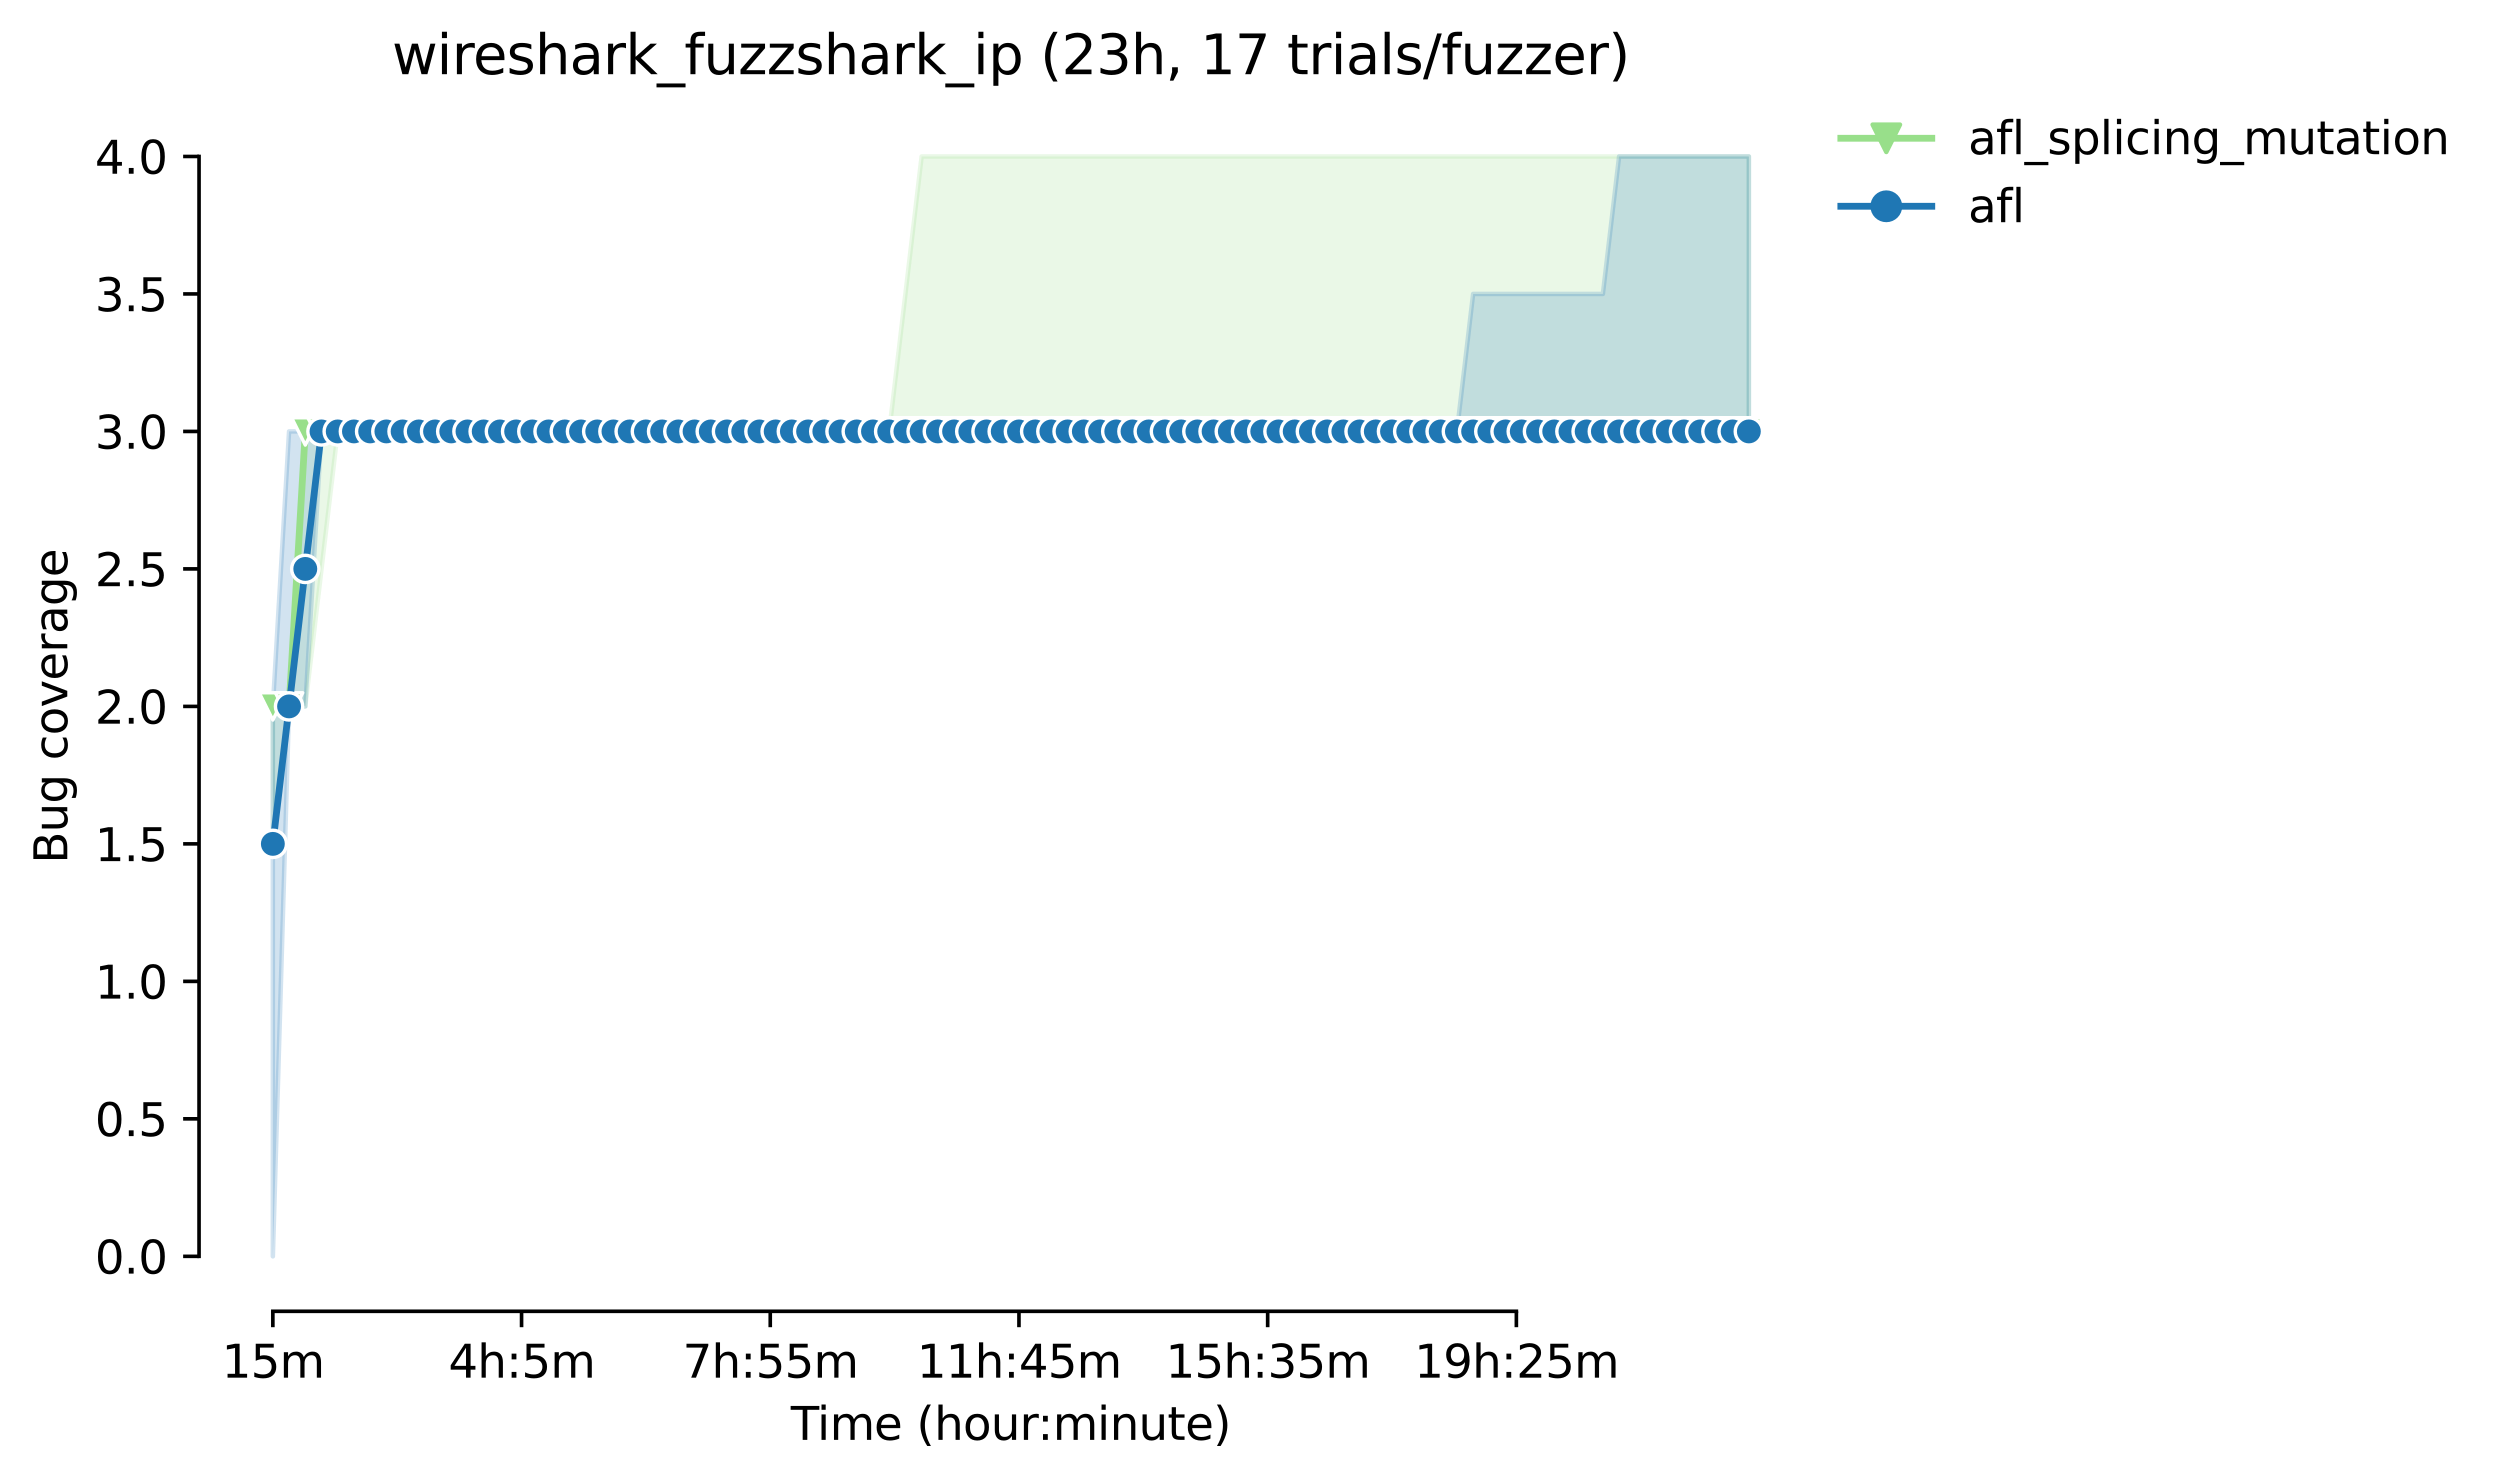 <?xml version="1.0" encoding="utf-8" standalone="no"?>
<!DOCTYPE svg PUBLIC "-//W3C//DTD SVG 1.1//EN"
  "http://www.w3.org/Graphics/SVG/1.1/DTD/svg11.dtd">
<svg height="325.986pt" version="1.1" viewBox="0 0 549.886 325.986" width="549.886pt" xmlns="http://www.w3.org/2000/svg" xmlns:xlink="http://www.w3.org/1999/xlink">
 <defs>
  <style type="text/css">*{stroke-linecap:butt;stroke-linejoin:round;}</style>
 </defs>
 <g id="figure_1">
  <g id="patch_1">
   <path d="M 0 325.986 
L 549.886 325.986 
L 549.886 0 
L 0 0 
z
" style="fill:#ffffff;"/>
  </g>
  <g id="axes_1">
   <g id="patch_2">
    <path d="M 43.781 288.43 
L 400.901 288.43 
L 400.901 22.318 
L 43.781 22.318 
z
" style="fill:#ffffff;"/>
   </g>
   <g id="PolyCollection_1">
    <defs>
     <path d="M 60.014 -170.612 
L 60.014 -140.372 
L 63.582 -170.612 
L 67.149 -170.612 
L 70.717 -200.852 
L 74.285 -231.092 
L 77.852 -231.092 
L 81.42 -231.092 
L 84.987 -231.092 
L 88.555 -231.092 
L 92.123 -231.092 
L 95.69 -231.092 
L 99.258 -231.092 
L 102.826 -231.092 
L 106.393 -231.092 
L 109.961 -231.092 
L 113.528 -231.092 
L 117.096 -231.092 
L 120.664 -231.092 
L 124.231 -231.092 
L 127.799 -231.092 
L 131.367 -231.092 
L 134.934 -231.092 
L 138.502 -231.092 
L 142.07 -231.092 
L 145.637 -231.092 
L 149.205 -231.092 
L 152.772 -231.092 
L 156.34 -231.092 
L 159.908 -231.092 
L 163.475 -231.092 
L 167.043 -231.092 
L 170.611 -231.092 
L 174.178 -231.092 
L 177.746 -231.092 
L 181.313 -231.092 
L 184.881 -231.092 
L 188.449 -231.092 
L 192.016 -231.092 
L 195.584 -231.092 
L 199.152 -231.092 
L 202.719 -231.092 
L 206.287 -231.092 
L 209.855 -231.092 
L 213.422 -231.092 
L 216.99 -231.092 
L 220.557 -231.092 
L 224.125 -231.092 
L 227.693 -231.092 
L 231.26 -231.092 
L 234.828 -231.092 
L 238.396 -231.092 
L 241.963 -231.092 
L 245.531 -231.092 
L 249.098 -231.092 
L 252.666 -231.092 
L 256.234 -231.092 
L 259.801 -231.092 
L 263.369 -231.092 
L 266.937 -231.092 
L 270.504 -231.092 
L 274.072 -231.092 
L 277.64 -231.092 
L 281.207 -231.092 
L 284.775 -231.092 
L 288.342 -231.092 
L 291.91 -231.092 
L 295.478 -231.092 
L 299.045 -231.092 
L 302.613 -231.092 
L 306.181 -231.092 
L 309.748 -231.092 
L 313.316 -231.092 
L 316.884 -231.092 
L 320.451 -231.092 
L 324.019 -231.092 
L 327.586 -231.092 
L 331.154 -231.092 
L 334.722 -231.092 
L 338.289 -231.092 
L 341.857 -231.092 
L 345.425 -231.092 
L 348.992 -231.092 
L 352.56 -231.092 
L 356.127 -231.092 
L 359.695 -231.092 
L 363.263 -231.092 
L 366.83 -231.092 
L 370.398 -231.092 
L 373.966 -231.092 
L 377.533 -231.092 
L 381.101 -231.092 
L 384.669 -231.092 
L 384.669 -291.572 
L 384.669 -291.572 
L 381.101 -291.572 
L 377.533 -291.572 
L 373.966 -291.572 
L 370.398 -291.572 
L 366.83 -291.572 
L 363.263 -291.572 
L 359.695 -291.572 
L 356.127 -291.572 
L 352.56 -291.572 
L 348.992 -291.572 
L 345.425 -291.572 
L 341.857 -291.572 
L 338.289 -291.572 
L 334.722 -291.572 
L 331.154 -291.572 
L 327.586 -291.572 
L 324.019 -291.572 
L 320.451 -291.572 
L 316.884 -291.572 
L 313.316 -291.572 
L 309.748 -291.572 
L 306.181 -291.572 
L 302.613 -291.572 
L 299.045 -291.572 
L 295.478 -291.572 
L 291.91 -291.572 
L 288.342 -291.572 
L 284.775 -291.572 
L 281.207 -291.572 
L 277.64 -291.572 
L 274.072 -291.572 
L 270.504 -291.572 
L 266.937 -291.572 
L 263.369 -291.572 
L 259.801 -291.572 
L 256.234 -291.572 
L 252.666 -291.572 
L 249.098 -291.572 
L 245.531 -291.572 
L 241.963 -291.572 
L 238.396 -291.572 
L 234.828 -291.572 
L 231.26 -291.572 
L 227.693 -291.572 
L 224.125 -291.572 
L 220.557 -291.572 
L 216.99 -291.572 
L 213.422 -291.572 
L 209.855 -291.572 
L 206.287 -291.572 
L 202.719 -291.572 
L 199.152 -261.332 
L 195.584 -231.092 
L 192.016 -231.092 
L 188.449 -231.092 
L 184.881 -231.092 
L 181.313 -231.092 
L 177.746 -231.092 
L 174.178 -231.092 
L 170.611 -231.092 
L 167.043 -231.092 
L 163.475 -231.092 
L 159.908 -231.092 
L 156.34 -231.092 
L 152.772 -231.092 
L 149.205 -231.092 
L 145.637 -231.092 
L 142.07 -231.092 
L 138.502 -231.092 
L 134.934 -231.092 
L 131.367 -231.092 
L 127.799 -231.092 
L 124.231 -231.092 
L 120.664 -231.092 
L 117.096 -231.092 
L 113.528 -231.092 
L 109.961 -231.092 
L 106.393 -231.092 
L 102.826 -231.092 
L 99.258 -231.092 
L 95.69 -231.092 
L 92.123 -231.092 
L 88.555 -231.092 
L 84.987 -231.092 
L 81.42 -231.092 
L 77.852 -231.092 
L 74.285 -231.092 
L 70.717 -231.092 
L 67.149 -231.092 
L 63.582 -170.612 
L 60.014 -170.612 
z
" id="m8581dbc4bd" style="stroke:#98df8a;stroke-opacity:0.2;"/>
    </defs>
    <g clip-path="url(#pec91fb9008)">
     <use style="fill:#98df8a;fill-opacity:0.2;stroke:#98df8a;stroke-opacity:0.2;" x="0" xlink:href="#m8581dbc4bd" y="325.986"/>
    </g>
   </g>
   <g id="PolyCollection_2">
    <defs>
     <path d="M 60.014 -170.612 
L 60.014 -49.652 
L 63.582 -170.612 
L 67.149 -170.612 
L 70.717 -231.092 
L 74.285 -231.092 
L 77.852 -231.092 
L 81.42 -231.092 
L 84.987 -231.092 
L 88.555 -231.092 
L 92.123 -231.092 
L 95.69 -231.092 
L 99.258 -231.092 
L 102.826 -231.092 
L 106.393 -231.092 
L 109.961 -231.092 
L 113.528 -231.092 
L 117.096 -231.092 
L 120.664 -231.092 
L 124.231 -231.092 
L 127.799 -231.092 
L 131.367 -231.092 
L 134.934 -231.092 
L 138.502 -231.092 
L 142.07 -231.092 
L 145.637 -231.092 
L 149.205 -231.092 
L 152.772 -231.092 
L 156.34 -231.092 
L 159.908 -231.092 
L 163.475 -231.092 
L 167.043 -231.092 
L 170.611 -231.092 
L 174.178 -231.092 
L 177.746 -231.092 
L 181.313 -231.092 
L 184.881 -231.092 
L 188.449 -231.092 
L 192.016 -231.092 
L 195.584 -231.092 
L 199.152 -231.092 
L 202.719 -231.092 
L 206.287 -231.092 
L 209.855 -231.092 
L 213.422 -231.092 
L 216.99 -231.092 
L 220.557 -231.092 
L 224.125 -231.092 
L 227.693 -231.092 
L 231.26 -231.092 
L 234.828 -231.092 
L 238.396 -231.092 
L 241.963 -231.092 
L 245.531 -231.092 
L 249.098 -231.092 
L 252.666 -231.092 
L 256.234 -231.092 
L 259.801 -231.092 
L 263.369 -231.092 
L 266.937 -231.092 
L 270.504 -231.092 
L 274.072 -231.092 
L 277.64 -231.092 
L 281.207 -231.092 
L 284.775 -231.092 
L 288.342 -231.092 
L 291.91 -231.092 
L 295.478 -231.092 
L 299.045 -231.092 
L 302.613 -231.092 
L 306.181 -231.092 
L 309.748 -231.092 
L 313.316 -231.092 
L 316.884 -231.092 
L 320.451 -231.092 
L 324.019 -231.092 
L 327.586 -231.092 
L 331.154 -231.092 
L 334.722 -231.092 
L 338.289 -231.092 
L 341.857 -231.092 
L 345.425 -231.092 
L 348.992 -231.092 
L 352.56 -231.092 
L 356.127 -231.092 
L 359.695 -231.092 
L 363.263 -231.092 
L 366.83 -231.092 
L 370.398 -231.092 
L 373.966 -231.092 
L 377.533 -231.092 
L 381.101 -231.092 
L 384.669 -231.092 
L 384.669 -291.572 
L 384.669 -291.572 
L 381.101 -291.572 
L 377.533 -291.572 
L 373.966 -291.572 
L 370.398 -291.572 
L 366.83 -291.572 
L 363.263 -291.572 
L 359.695 -291.572 
L 356.127 -291.572 
L 352.56 -261.332 
L 348.992 -261.332 
L 345.425 -261.332 
L 341.857 -261.332 
L 338.289 -261.332 
L 334.722 -261.332 
L 331.154 -261.332 
L 327.586 -261.332 
L 324.019 -261.332 
L 320.451 -231.092 
L 316.884 -231.092 
L 313.316 -231.092 
L 309.748 -231.092 
L 306.181 -231.092 
L 302.613 -231.092 
L 299.045 -231.092 
L 295.478 -231.092 
L 291.91 -231.092 
L 288.342 -231.092 
L 284.775 -231.092 
L 281.207 -231.092 
L 277.64 -231.092 
L 274.072 -231.092 
L 270.504 -231.092 
L 266.937 -231.092 
L 263.369 -231.092 
L 259.801 -231.092 
L 256.234 -231.092 
L 252.666 -231.092 
L 249.098 -231.092 
L 245.531 -231.092 
L 241.963 -231.092 
L 238.396 -231.092 
L 234.828 -231.092 
L 231.26 -231.092 
L 227.693 -231.092 
L 224.125 -231.092 
L 220.557 -231.092 
L 216.99 -231.092 
L 213.422 -231.092 
L 209.855 -231.092 
L 206.287 -231.092 
L 202.719 -231.092 
L 199.152 -231.092 
L 195.584 -231.092 
L 192.016 -231.092 
L 188.449 -231.092 
L 184.881 -231.092 
L 181.313 -231.092 
L 177.746 -231.092 
L 174.178 -231.092 
L 170.611 -231.092 
L 167.043 -231.092 
L 163.475 -231.092 
L 159.908 -231.092 
L 156.34 -231.092 
L 152.772 -231.092 
L 149.205 -231.092 
L 145.637 -231.092 
L 142.07 -231.092 
L 138.502 -231.092 
L 134.934 -231.092 
L 131.367 -231.092 
L 127.799 -231.092 
L 124.231 -231.092 
L 120.664 -231.092 
L 117.096 -231.092 
L 113.528 -231.092 
L 109.961 -231.092 
L 106.393 -231.092 
L 102.826 -231.092 
L 99.258 -231.092 
L 95.69 -231.092 
L 92.123 -231.092 
L 88.555 -231.092 
L 84.987 -231.092 
L 81.42 -231.092 
L 77.852 -231.092 
L 74.285 -231.092 
L 70.717 -231.092 
L 67.149 -231.092 
L 63.582 -231.092 
L 60.014 -170.612 
z
" id="m13dd22eeac" style="stroke:#1f77b4;stroke-opacity:0.2;"/>
    </defs>
    <g clip-path="url(#pec91fb9008)">
     <use style="fill:#1f77b4;fill-opacity:0.2;stroke:#1f77b4;stroke-opacity:0.2;" x="0" xlink:href="#m13dd22eeac" y="325.986"/>
    </g>
   </g>
   <g id="matplotlib.axis_1">
    <g id="xtick_1">
     <g id="line2d_1">
      <defs>
       <path d="M 0 0 
L 0 3.5 
" id="ma0d456087b" style="stroke:#000000;stroke-width:0.8;"/>
      </defs>
      <g>
       <use style="stroke:#000000;stroke-width:0.8;" x="60.014" xlink:href="#ma0d456087b" y="288.43"/>
      </g>
     </g>
     <g id="text_1">
      <!-- 15m -->
      <g transform="translate(48.781 303.029)scale(0.1 -0.1)">
       <defs>
        <path d="M 794 531 
L 1825 531 
L 1825 4091 
L 703 3866 
L 703 4441 
L 1819 4666 
L 2450 4666 
L 2450 531 
L 3481 531 
L 3481 0 
L 794 0 
L 794 531 
z
" id="DejaVuSans-31" transform="scale(0.016)"/>
        <path d="M 691 4666 
L 3169 4666 
L 3169 4134 
L 1269 4134 
L 1269 2991 
Q 1406 3038 1543 3061 
Q 1681 3084 1819 3084 
Q 2600 3084 3056 2656 
Q 3513 2228 3513 1497 
Q 3513 744 3044 326 
Q 2575 -91 1722 -91 
Q 1428 -91 1123 -41 
Q 819 9 494 109 
L 494 744 
Q 775 591 1075 516 
Q 1375 441 1709 441 
Q 2250 441 2565 725 
Q 2881 1009 2881 1497 
Q 2881 1984 2565 2268 
Q 2250 2553 1709 2553 
Q 1456 2553 1204 2497 
Q 953 2441 691 2322 
L 691 4666 
z
" id="DejaVuSans-35" transform="scale(0.016)"/>
        <path d="M 3328 2828 
Q 3544 3216 3844 3400 
Q 4144 3584 4550 3584 
Q 5097 3584 5394 3201 
Q 5691 2819 5691 2113 
L 5691 0 
L 5113 0 
L 5113 2094 
Q 5113 2597 4934 2840 
Q 4756 3084 4391 3084 
Q 3944 3084 3684 2787 
Q 3425 2491 3425 1978 
L 3425 0 
L 2847 0 
L 2847 2094 
Q 2847 2600 2669 2842 
Q 2491 3084 2119 3084 
Q 1678 3084 1418 2786 
Q 1159 2488 1159 1978 
L 1159 0 
L 581 0 
L 581 3500 
L 1159 3500 
L 1159 2956 
Q 1356 3278 1631 3431 
Q 1906 3584 2284 3584 
Q 2666 3584 2933 3390 
Q 3200 3197 3328 2828 
z
" id="DejaVuSans-6d" transform="scale(0.016)"/>
       </defs>
       <use xlink:href="#DejaVuSans-31"/>
       <use x="63.623" xlink:href="#DejaVuSans-35"/>
       <use x="127.246" xlink:href="#DejaVuSans-6d"/>
      </g>
     </g>
    </g>
    <g id="xtick_2">
     <g id="line2d_2">
      <g>
       <use style="stroke:#000000;stroke-width:0.8;" x="114.718" xlink:href="#ma0d456087b" y="288.43"/>
      </g>
     </g>
     <g id="text_2">
      <!-- 4h:5m -->
      <g transform="translate(98.632 303.029)scale(0.1 -0.1)">
       <defs>
        <path d="M 2419 4116 
L 825 1625 
L 2419 1625 
L 2419 4116 
z
M 2253 4666 
L 3047 4666 
L 3047 1625 
L 3713 1625 
L 3713 1100 
L 3047 1100 
L 3047 0 
L 2419 0 
L 2419 1100 
L 313 1100 
L 313 1709 
L 2253 4666 
z
" id="DejaVuSans-34" transform="scale(0.016)"/>
        <path d="M 3513 2113 
L 3513 0 
L 2938 0 
L 2938 2094 
Q 2938 2591 2744 2837 
Q 2550 3084 2163 3084 
Q 1697 3084 1428 2787 
Q 1159 2491 1159 1978 
L 1159 0 
L 581 0 
L 581 4863 
L 1159 4863 
L 1159 2956 
Q 1366 3272 1645 3428 
Q 1925 3584 2291 3584 
Q 2894 3584 3203 3211 
Q 3513 2838 3513 2113 
z
" id="DejaVuSans-68" transform="scale(0.016)"/>
        <path d="M 750 794 
L 1409 794 
L 1409 0 
L 750 0 
L 750 794 
z
M 750 3309 
L 1409 3309 
L 1409 2516 
L 750 2516 
L 750 3309 
z
" id="DejaVuSans-3a" transform="scale(0.016)"/>
       </defs>
       <use xlink:href="#DejaVuSans-34"/>
       <use x="63.623" xlink:href="#DejaVuSans-68"/>
       <use x="127.002" xlink:href="#DejaVuSans-3a"/>
       <use x="160.693" xlink:href="#DejaVuSans-35"/>
       <use x="224.316" xlink:href="#DejaVuSans-6d"/>
      </g>
     </g>
    </g>
    <g id="xtick_3">
     <g id="line2d_3">
      <g>
       <use style="stroke:#000000;stroke-width:0.8;" x="169.421" xlink:href="#ma0d456087b" y="288.43"/>
      </g>
     </g>
     <g id="text_3">
      <!-- 7h:55m -->
      <g transform="translate(150.154 303.029)scale(0.1 -0.1)">
       <defs>
        <path d="M 525 4666 
L 3525 4666 
L 3525 4397 
L 1831 0 
L 1172 0 
L 2766 4134 
L 525 4134 
L 525 4666 
z
" id="DejaVuSans-37" transform="scale(0.016)"/>
       </defs>
       <use xlink:href="#DejaVuSans-37"/>
       <use x="63.623" xlink:href="#DejaVuSans-68"/>
       <use x="127.002" xlink:href="#DejaVuSans-3a"/>
       <use x="160.693" xlink:href="#DejaVuSans-35"/>
       <use x="224.316" xlink:href="#DejaVuSans-35"/>
       <use x="287.939" xlink:href="#DejaVuSans-6d"/>
      </g>
     </g>
    </g>
    <g id="xtick_4">
     <g id="line2d_4">
      <g>
       <use style="stroke:#000000;stroke-width:0.8;" x="224.125" xlink:href="#ma0d456087b" y="288.43"/>
      </g>
     </g>
     <g id="text_4">
      <!-- 11h:45m -->
      <g transform="translate(201.677 303.029)scale(0.1 -0.1)">
       <use xlink:href="#DejaVuSans-31"/>
       <use x="63.623" xlink:href="#DejaVuSans-31"/>
       <use x="127.246" xlink:href="#DejaVuSans-68"/>
       <use x="190.625" xlink:href="#DejaVuSans-3a"/>
       <use x="224.316" xlink:href="#DejaVuSans-34"/>
       <use x="287.939" xlink:href="#DejaVuSans-35"/>
       <use x="351.562" xlink:href="#DejaVuSans-6d"/>
      </g>
     </g>
    </g>
    <g id="xtick_5">
     <g id="line2d_5">
      <g>
       <use style="stroke:#000000;stroke-width:0.8;" x="278.829" xlink:href="#ma0d456087b" y="288.43"/>
      </g>
     </g>
     <g id="text_5">
      <!-- 15h:35m -->
      <g transform="translate(256.38 303.029)scale(0.1 -0.1)">
       <defs>
        <path d="M 2597 2516 
Q 3050 2419 3304 2112 
Q 3559 1806 3559 1356 
Q 3559 666 3084 287 
Q 2609 -91 1734 -91 
Q 1441 -91 1130 -33 
Q 819 25 488 141 
L 488 750 
Q 750 597 1062 519 
Q 1375 441 1716 441 
Q 2309 441 2620 675 
Q 2931 909 2931 1356 
Q 2931 1769 2642 2001 
Q 2353 2234 1838 2234 
L 1294 2234 
L 1294 2753 
L 1863 2753 
Q 2328 2753 2575 2939 
Q 2822 3125 2822 3475 
Q 2822 3834 2567 4026 
Q 2313 4219 1838 4219 
Q 1578 4219 1281 4162 
Q 984 4106 628 3988 
L 628 4550 
Q 988 4650 1302 4700 
Q 1616 4750 1894 4750 
Q 2613 4750 3031 4423 
Q 3450 4097 3450 3541 
Q 3450 3153 3228 2886 
Q 3006 2619 2597 2516 
z
" id="DejaVuSans-33" transform="scale(0.016)"/>
       </defs>
       <use xlink:href="#DejaVuSans-31"/>
       <use x="63.623" xlink:href="#DejaVuSans-35"/>
       <use x="127.246" xlink:href="#DejaVuSans-68"/>
       <use x="190.625" xlink:href="#DejaVuSans-3a"/>
       <use x="224.316" xlink:href="#DejaVuSans-33"/>
       <use x="287.939" xlink:href="#DejaVuSans-35"/>
       <use x="351.562" xlink:href="#DejaVuSans-6d"/>
      </g>
     </g>
    </g>
    <g id="xtick_6">
     <g id="line2d_6">
      <g>
       <use style="stroke:#000000;stroke-width:0.8;" x="333.532" xlink:href="#ma0d456087b" y="288.43"/>
      </g>
     </g>
     <g id="text_6">
      <!-- 19h:25m -->
      <g transform="translate(311.084 303.029)scale(0.1 -0.1)">
       <defs>
        <path d="M 703 97 
L 703 672 
Q 941 559 1184 500 
Q 1428 441 1663 441 
Q 2288 441 2617 861 
Q 2947 1281 2994 2138 
Q 2813 1869 2534 1725 
Q 2256 1581 1919 1581 
Q 1219 1581 811 2004 
Q 403 2428 403 3163 
Q 403 3881 828 4315 
Q 1253 4750 1959 4750 
Q 2769 4750 3195 4129 
Q 3622 3509 3622 2328 
Q 3622 1225 3098 567 
Q 2575 -91 1691 -91 
Q 1453 -91 1209 -44 
Q 966 3 703 97 
z
M 1959 2075 
Q 2384 2075 2632 2365 
Q 2881 2656 2881 3163 
Q 2881 3666 2632 3958 
Q 2384 4250 1959 4250 
Q 1534 4250 1286 3958 
Q 1038 3666 1038 3163 
Q 1038 2656 1286 2365 
Q 1534 2075 1959 2075 
z
" id="DejaVuSans-39" transform="scale(0.016)"/>
        <path d="M 1228 531 
L 3431 531 
L 3431 0 
L 469 0 
L 469 531 
Q 828 903 1448 1529 
Q 2069 2156 2228 2338 
Q 2531 2678 2651 2914 
Q 2772 3150 2772 3378 
Q 2772 3750 2511 3984 
Q 2250 4219 1831 4219 
Q 1534 4219 1204 4116 
Q 875 4013 500 3803 
L 500 4441 
Q 881 4594 1212 4672 
Q 1544 4750 1819 4750 
Q 2544 4750 2975 4387 
Q 3406 4025 3406 3419 
Q 3406 3131 3298 2873 
Q 3191 2616 2906 2266 
Q 2828 2175 2409 1742 
Q 1991 1309 1228 531 
z
" id="DejaVuSans-32" transform="scale(0.016)"/>
       </defs>
       <use xlink:href="#DejaVuSans-31"/>
       <use x="63.623" xlink:href="#DejaVuSans-39"/>
       <use x="127.246" xlink:href="#DejaVuSans-68"/>
       <use x="190.625" xlink:href="#DejaVuSans-3a"/>
       <use x="224.316" xlink:href="#DejaVuSans-32"/>
       <use x="287.939" xlink:href="#DejaVuSans-35"/>
       <use x="351.562" xlink:href="#DejaVuSans-6d"/>
      </g>
     </g>
    </g>
    <g id="text_7">
     <!-- Time (hour:minute) -->
     <g transform="translate(173.934 316.707)scale(0.1 -0.1)">
      <defs>
       <path d="M -19 4666 
L 3928 4666 
L 3928 4134 
L 2272 4134 
L 2272 0 
L 1638 0 
L 1638 4134 
L -19 4134 
L -19 4666 
z
" id="DejaVuSans-54" transform="scale(0.016)"/>
       <path d="M 603 3500 
L 1178 3500 
L 1178 0 
L 603 0 
L 603 3500 
z
M 603 4863 
L 1178 4863 
L 1178 4134 
L 603 4134 
L 603 4863 
z
" id="DejaVuSans-69" transform="scale(0.016)"/>
       <path d="M 3597 1894 
L 3597 1613 
L 953 1613 
Q 991 1019 1311 708 
Q 1631 397 2203 397 
Q 2534 397 2845 478 
Q 3156 559 3463 722 
L 3463 178 
Q 3153 47 2828 -22 
Q 2503 -91 2169 -91 
Q 1331 -91 842 396 
Q 353 884 353 1716 
Q 353 2575 817 3079 
Q 1281 3584 2069 3584 
Q 2775 3584 3186 3129 
Q 3597 2675 3597 1894 
z
M 3022 2063 
Q 3016 2534 2758 2815 
Q 2500 3097 2075 3097 
Q 1594 3097 1305 2825 
Q 1016 2553 972 2059 
L 3022 2063 
z
" id="DejaVuSans-65" transform="scale(0.016)"/>
       <path id="DejaVuSans-20" transform="scale(0.016)"/>
       <path d="M 1984 4856 
Q 1566 4138 1362 3434 
Q 1159 2731 1159 2009 
Q 1159 1288 1364 580 
Q 1569 -128 1984 -844 
L 1484 -844 
Q 1016 -109 783 600 
Q 550 1309 550 2009 
Q 550 2706 781 3412 
Q 1013 4119 1484 4856 
L 1984 4856 
z
" id="DejaVuSans-28" transform="scale(0.016)"/>
       <path d="M 1959 3097 
Q 1497 3097 1228 2736 
Q 959 2375 959 1747 
Q 959 1119 1226 758 
Q 1494 397 1959 397 
Q 2419 397 2687 759 
Q 2956 1122 2956 1747 
Q 2956 2369 2687 2733 
Q 2419 3097 1959 3097 
z
M 1959 3584 
Q 2709 3584 3137 3096 
Q 3566 2609 3566 1747 
Q 3566 888 3137 398 
Q 2709 -91 1959 -91 
Q 1206 -91 779 398 
Q 353 888 353 1747 
Q 353 2609 779 3096 
Q 1206 3584 1959 3584 
z
" id="DejaVuSans-6f" transform="scale(0.016)"/>
       <path d="M 544 1381 
L 544 3500 
L 1119 3500 
L 1119 1403 
Q 1119 906 1312 657 
Q 1506 409 1894 409 
Q 2359 409 2629 706 
Q 2900 1003 2900 1516 
L 2900 3500 
L 3475 3500 
L 3475 0 
L 2900 0 
L 2900 538 
Q 2691 219 2414 64 
Q 2138 -91 1772 -91 
Q 1169 -91 856 284 
Q 544 659 544 1381 
z
M 1991 3584 
L 1991 3584 
z
" id="DejaVuSans-75" transform="scale(0.016)"/>
       <path d="M 2631 2963 
Q 2534 3019 2420 3045 
Q 2306 3072 2169 3072 
Q 1681 3072 1420 2755 
Q 1159 2438 1159 1844 
L 1159 0 
L 581 0 
L 581 3500 
L 1159 3500 
L 1159 2956 
Q 1341 3275 1631 3429 
Q 1922 3584 2338 3584 
Q 2397 3584 2469 3576 
Q 2541 3569 2628 3553 
L 2631 2963 
z
" id="DejaVuSans-72" transform="scale(0.016)"/>
       <path d="M 3513 2113 
L 3513 0 
L 2938 0 
L 2938 2094 
Q 2938 2591 2744 2837 
Q 2550 3084 2163 3084 
Q 1697 3084 1428 2787 
Q 1159 2491 1159 1978 
L 1159 0 
L 581 0 
L 581 3500 
L 1159 3500 
L 1159 2956 
Q 1366 3272 1645 3428 
Q 1925 3584 2291 3584 
Q 2894 3584 3203 3211 
Q 3513 2838 3513 2113 
z
" id="DejaVuSans-6e" transform="scale(0.016)"/>
       <path d="M 1172 4494 
L 1172 3500 
L 2356 3500 
L 2356 3053 
L 1172 3053 
L 1172 1153 
Q 1172 725 1289 603 
Q 1406 481 1766 481 
L 2356 481 
L 2356 0 
L 1766 0 
Q 1100 0 847 248 
Q 594 497 594 1153 
L 594 3053 
L 172 3053 
L 172 3500 
L 594 3500 
L 594 4494 
L 1172 4494 
z
" id="DejaVuSans-74" transform="scale(0.016)"/>
       <path d="M 513 4856 
L 1013 4856 
Q 1481 4119 1714 3412 
Q 1947 2706 1947 2009 
Q 1947 1309 1714 600 
Q 1481 -109 1013 -844 
L 513 -844 
Q 928 -128 1133 580 
Q 1338 1288 1338 2009 
Q 1338 2731 1133 3434 
Q 928 4138 513 4856 
z
" id="DejaVuSans-29" transform="scale(0.016)"/>
      </defs>
      <use xlink:href="#DejaVuSans-54"/>
      <use x="57.959" xlink:href="#DejaVuSans-69"/>
      <use x="85.742" xlink:href="#DejaVuSans-6d"/>
      <use x="183.154" xlink:href="#DejaVuSans-65"/>
      <use x="244.678" xlink:href="#DejaVuSans-20"/>
      <use x="276.465" xlink:href="#DejaVuSans-28"/>
      <use x="315.479" xlink:href="#DejaVuSans-68"/>
      <use x="378.857" xlink:href="#DejaVuSans-6f"/>
      <use x="440.039" xlink:href="#DejaVuSans-75"/>
      <use x="503.418" xlink:href="#DejaVuSans-72"/>
      <use x="542.781" xlink:href="#DejaVuSans-3a"/>
      <use x="576.473" xlink:href="#DejaVuSans-6d"/>
      <use x="673.885" xlink:href="#DejaVuSans-69"/>
      <use x="701.668" xlink:href="#DejaVuSans-6e"/>
      <use x="765.047" xlink:href="#DejaVuSans-75"/>
      <use x="828.426" xlink:href="#DejaVuSans-74"/>
      <use x="867.635" xlink:href="#DejaVuSans-65"/>
      <use x="929.158" xlink:href="#DejaVuSans-29"/>
     </g>
    </g>
   </g>
   <g id="matplotlib.axis_2">
    <g id="ytick_1">
     <g id="line2d_7">
      <defs>
       <path d="M 0 0 
L -3.5 0 
" id="mc558c3b030" style="stroke:#000000;stroke-width:0.8;"/>
      </defs>
      <g>
       <use style="stroke:#000000;stroke-width:0.8;" x="43.781" xlink:href="#mc558c3b030" y="276.334"/>
      </g>
     </g>
     <g id="text_8">
      <!-- 0.0 -->
      <g transform="translate(20.878 280.133)scale(0.1 -0.1)">
       <defs>
        <path d="M 2034 4250 
Q 1547 4250 1301 3770 
Q 1056 3291 1056 2328 
Q 1056 1369 1301 889 
Q 1547 409 2034 409 
Q 2525 409 2770 889 
Q 3016 1369 3016 2328 
Q 3016 3291 2770 3770 
Q 2525 4250 2034 4250 
z
M 2034 4750 
Q 2819 4750 3233 4129 
Q 3647 3509 3647 2328 
Q 3647 1150 3233 529 
Q 2819 -91 2034 -91 
Q 1250 -91 836 529 
Q 422 1150 422 2328 
Q 422 3509 836 4129 
Q 1250 4750 2034 4750 
z
" id="DejaVuSans-30" transform="scale(0.016)"/>
        <path d="M 684 794 
L 1344 794 
L 1344 0 
L 684 0 
L 684 794 
z
" id="DejaVuSans-2e" transform="scale(0.016)"/>
       </defs>
       <use xlink:href="#DejaVuSans-30"/>
       <use x="63.623" xlink:href="#DejaVuSans-2e"/>
       <use x="95.41" xlink:href="#DejaVuSans-30"/>
      </g>
     </g>
    </g>
    <g id="ytick_2">
     <g id="line2d_8">
      <g>
       <use style="stroke:#000000;stroke-width:0.8;" x="43.781" xlink:href="#mc558c3b030" y="246.094"/>
      </g>
     </g>
     <g id="text_9">
      <!-- 0.5 -->
      <g transform="translate(20.878 249.893)scale(0.1 -0.1)">
       <use xlink:href="#DejaVuSans-30"/>
       <use x="63.623" xlink:href="#DejaVuSans-2e"/>
       <use x="95.41" xlink:href="#DejaVuSans-35"/>
      </g>
     </g>
    </g>
    <g id="ytick_3">
     <g id="line2d_9">
      <g>
       <use style="stroke:#000000;stroke-width:0.8;" x="43.781" xlink:href="#mc558c3b030" y="215.854"/>
      </g>
     </g>
     <g id="text_10">
      <!-- 1.0 -->
      <g transform="translate(20.878 219.653)scale(0.1 -0.1)">
       <use xlink:href="#DejaVuSans-31"/>
       <use x="63.623" xlink:href="#DejaVuSans-2e"/>
       <use x="95.41" xlink:href="#DejaVuSans-30"/>
      </g>
     </g>
    </g>
    <g id="ytick_4">
     <g id="line2d_10">
      <g>
       <use style="stroke:#000000;stroke-width:0.8;" x="43.781" xlink:href="#mc558c3b030" y="185.614"/>
      </g>
     </g>
     <g id="text_11">
      <!-- 1.5 -->
      <g transform="translate(20.878 189.413)scale(0.1 -0.1)">
       <use xlink:href="#DejaVuSans-31"/>
       <use x="63.623" xlink:href="#DejaVuSans-2e"/>
       <use x="95.41" xlink:href="#DejaVuSans-35"/>
      </g>
     </g>
    </g>
    <g id="ytick_5">
     <g id="line2d_11">
      <g>
       <use style="stroke:#000000;stroke-width:0.8;" x="43.781" xlink:href="#mc558c3b030" y="155.374"/>
      </g>
     </g>
     <g id="text_12">
      <!-- 2.0 -->
      <g transform="translate(20.878 159.173)scale(0.1 -0.1)">
       <use xlink:href="#DejaVuSans-32"/>
       <use x="63.623" xlink:href="#DejaVuSans-2e"/>
       <use x="95.41" xlink:href="#DejaVuSans-30"/>
      </g>
     </g>
    </g>
    <g id="ytick_6">
     <g id="line2d_12">
      <g>
       <use style="stroke:#000000;stroke-width:0.8;" x="43.781" xlink:href="#mc558c3b030" y="125.134"/>
      </g>
     </g>
     <g id="text_13">
      <!-- 2.5 -->
      <g transform="translate(20.878 128.933)scale(0.1 -0.1)">
       <use xlink:href="#DejaVuSans-32"/>
       <use x="63.623" xlink:href="#DejaVuSans-2e"/>
       <use x="95.41" xlink:href="#DejaVuSans-35"/>
      </g>
     </g>
    </g>
    <g id="ytick_7">
     <g id="line2d_13">
      <g>
       <use style="stroke:#000000;stroke-width:0.8;" x="43.781" xlink:href="#mc558c3b030" y="94.894"/>
      </g>
     </g>
     <g id="text_14">
      <!-- 3.0 -->
      <g transform="translate(20.878 98.693)scale(0.1 -0.1)">
       <use xlink:href="#DejaVuSans-33"/>
       <use x="63.623" xlink:href="#DejaVuSans-2e"/>
       <use x="95.41" xlink:href="#DejaVuSans-30"/>
      </g>
     </g>
    </g>
    <g id="ytick_8">
     <g id="line2d_14">
      <g>
       <use style="stroke:#000000;stroke-width:0.8;" x="43.781" xlink:href="#mc558c3b030" y="64.654"/>
      </g>
     </g>
     <g id="text_15">
      <!-- 3.5 -->
      <g transform="translate(20.878 68.453)scale(0.1 -0.1)">
       <use xlink:href="#DejaVuSans-33"/>
       <use x="63.623" xlink:href="#DejaVuSans-2e"/>
       <use x="95.41" xlink:href="#DejaVuSans-35"/>
      </g>
     </g>
    </g>
    <g id="ytick_9">
     <g id="line2d_15">
      <g>
       <use style="stroke:#000000;stroke-width:0.8;" x="43.781" xlink:href="#mc558c3b030" y="34.414"/>
      </g>
     </g>
     <g id="text_16">
      <!-- 4.0 -->
      <g transform="translate(20.878 38.213)scale(0.1 -0.1)">
       <use xlink:href="#DejaVuSans-34"/>
       <use x="63.623" xlink:href="#DejaVuSans-2e"/>
       <use x="95.41" xlink:href="#DejaVuSans-30"/>
      </g>
     </g>
    </g>
    <g id="text_17">
     <!-- Bug coverage -->
     <g transform="translate(14.798 189.951)rotate(-90)scale(0.1 -0.1)">
      <defs>
       <path d="M 1259 2228 
L 1259 519 
L 2272 519 
Q 2781 519 3026 730 
Q 3272 941 3272 1375 
Q 3272 1813 3026 2020 
Q 2781 2228 2272 2228 
L 1259 2228 
z
M 1259 4147 
L 1259 2741 
L 2194 2741 
Q 2656 2741 2882 2914 
Q 3109 3088 3109 3444 
Q 3109 3797 2882 3972 
Q 2656 4147 2194 4147 
L 1259 4147 
z
M 628 4666 
L 2241 4666 
Q 2963 4666 3353 4366 
Q 3744 4066 3744 3513 
Q 3744 3084 3544 2831 
Q 3344 2578 2956 2516 
Q 3422 2416 3680 2098 
Q 3938 1781 3938 1306 
Q 3938 681 3513 340 
Q 3088 0 2303 0 
L 628 0 
L 628 4666 
z
" id="DejaVuSans-42" transform="scale(0.016)"/>
       <path d="M 2906 1791 
Q 2906 2416 2648 2759 
Q 2391 3103 1925 3103 
Q 1463 3103 1205 2759 
Q 947 2416 947 1791 
Q 947 1169 1205 825 
Q 1463 481 1925 481 
Q 2391 481 2648 825 
Q 2906 1169 2906 1791 
z
M 3481 434 
Q 3481 -459 3084 -895 
Q 2688 -1331 1869 -1331 
Q 1566 -1331 1297 -1286 
Q 1028 -1241 775 -1147 
L 775 -588 
Q 1028 -725 1275 -790 
Q 1522 -856 1778 -856 
Q 2344 -856 2625 -561 
Q 2906 -266 2906 331 
L 2906 616 
Q 2728 306 2450 153 
Q 2172 0 1784 0 
Q 1141 0 747 490 
Q 353 981 353 1791 
Q 353 2603 747 3093 
Q 1141 3584 1784 3584 
Q 2172 3584 2450 3431 
Q 2728 3278 2906 2969 
L 2906 3500 
L 3481 3500 
L 3481 434 
z
" id="DejaVuSans-67" transform="scale(0.016)"/>
       <path d="M 3122 3366 
L 3122 2828 
Q 2878 2963 2633 3030 
Q 2388 3097 2138 3097 
Q 1578 3097 1268 2742 
Q 959 2388 959 1747 
Q 959 1106 1268 751 
Q 1578 397 2138 397 
Q 2388 397 2633 464 
Q 2878 531 3122 666 
L 3122 134 
Q 2881 22 2623 -34 
Q 2366 -91 2075 -91 
Q 1284 -91 818 406 
Q 353 903 353 1747 
Q 353 2603 823 3093 
Q 1294 3584 2113 3584 
Q 2378 3584 2631 3529 
Q 2884 3475 3122 3366 
z
" id="DejaVuSans-63" transform="scale(0.016)"/>
       <path d="M 191 3500 
L 800 3500 
L 1894 563 
L 2988 3500 
L 3597 3500 
L 2284 0 
L 1503 0 
L 191 3500 
z
" id="DejaVuSans-76" transform="scale(0.016)"/>
       <path d="M 2194 1759 
Q 1497 1759 1228 1600 
Q 959 1441 959 1056 
Q 959 750 1161 570 
Q 1363 391 1709 391 
Q 2188 391 2477 730 
Q 2766 1069 2766 1631 
L 2766 1759 
L 2194 1759 
z
M 3341 1997 
L 3341 0 
L 2766 0 
L 2766 531 
Q 2569 213 2275 61 
Q 1981 -91 1556 -91 
Q 1019 -91 701 211 
Q 384 513 384 1019 
Q 384 1609 779 1909 
Q 1175 2209 1959 2209 
L 2766 2209 
L 2766 2266 
Q 2766 2663 2505 2880 
Q 2244 3097 1772 3097 
Q 1472 3097 1187 3025 
Q 903 2953 641 2809 
L 641 3341 
Q 956 3463 1253 3523 
Q 1550 3584 1831 3584 
Q 2591 3584 2966 3190 
Q 3341 2797 3341 1997 
z
" id="DejaVuSans-61" transform="scale(0.016)"/>
      </defs>
      <use xlink:href="#DejaVuSans-42"/>
      <use x="68.604" xlink:href="#DejaVuSans-75"/>
      <use x="131.982" xlink:href="#DejaVuSans-67"/>
      <use x="195.459" xlink:href="#DejaVuSans-20"/>
      <use x="227.246" xlink:href="#DejaVuSans-63"/>
      <use x="282.227" xlink:href="#DejaVuSans-6f"/>
      <use x="343.408" xlink:href="#DejaVuSans-76"/>
      <use x="402.588" xlink:href="#DejaVuSans-65"/>
      <use x="464.111" xlink:href="#DejaVuSans-72"/>
      <use x="505.225" xlink:href="#DejaVuSans-61"/>
      <use x="566.504" xlink:href="#DejaVuSans-67"/>
      <use x="629.98" xlink:href="#DejaVuSans-65"/>
     </g>
    </g>
   </g>
   <g id="line2d_16">
    <path clip-path="url(#pec91fb9008)" d="M 60.014 155.374 
L 63.582 155.374 
L 67.149 94.894 
L 70.717 94.894 
L 74.285 94.894 
L 77.852 94.894 
L 81.42 94.894 
L 84.987 94.894 
L 88.555 94.894 
L 92.123 94.894 
L 95.69 94.894 
L 99.258 94.894 
L 102.826 94.894 
L 106.393 94.894 
L 109.961 94.894 
L 113.528 94.894 
L 117.096 94.894 
L 120.664 94.894 
L 124.231 94.894 
L 127.799 94.894 
L 131.367 94.894 
L 134.934 94.894 
L 138.502 94.894 
L 142.07 94.894 
L 145.637 94.894 
L 149.205 94.894 
L 152.772 94.894 
L 156.34 94.894 
L 159.908 94.894 
L 163.475 94.894 
L 167.043 94.894 
L 170.611 94.894 
L 174.178 94.894 
L 177.746 94.894 
L 181.313 94.894 
L 184.881 94.894 
L 188.449 94.894 
L 192.016 94.894 
L 195.584 94.894 
L 199.152 94.894 
L 202.719 94.894 
L 206.287 94.894 
L 209.855 94.894 
L 213.422 94.894 
L 216.99 94.894 
L 220.557 94.894 
L 224.125 94.894 
L 227.693 94.894 
L 231.26 94.894 
L 234.828 94.894 
L 238.396 94.894 
L 241.963 94.894 
L 245.531 94.894 
L 249.098 94.894 
L 252.666 94.894 
L 256.234 94.894 
L 259.801 94.894 
L 263.369 94.894 
L 266.937 94.894 
L 270.504 94.894 
L 274.072 94.894 
L 277.64 94.894 
L 281.207 94.894 
L 284.775 94.894 
L 288.342 94.894 
L 291.91 94.894 
L 295.478 94.894 
L 299.045 94.894 
L 302.613 94.894 
L 306.181 94.894 
L 309.748 94.894 
L 313.316 94.894 
L 316.884 94.894 
L 320.451 94.894 
L 324.019 94.894 
L 327.586 94.894 
L 331.154 94.894 
L 334.722 94.894 
L 338.289 94.894 
L 341.857 94.894 
L 345.425 94.894 
L 348.992 94.894 
L 352.56 94.894 
L 356.127 94.894 
L 359.695 94.894 
L 363.263 94.894 
L 366.83 94.894 
L 370.398 94.894 
L 373.966 94.894 
L 377.533 94.894 
L 381.101 94.894 
L 384.669 94.894 
" style="fill:none;stroke:#98df8a;stroke-linecap:square;stroke-width:1.5;"/>
    <defs>
     <path d="M -0 3 
L 3 -3 
L -3 -3 
z
" id="m4b93138e74" style="stroke:#ffffff;stroke-linejoin:miter;stroke-width:0.75;"/>
    </defs>
    <g clip-path="url(#pec91fb9008)">
     <use style="fill:#98df8a;stroke:#ffffff;stroke-linejoin:miter;stroke-width:0.75;" x="60.014" xlink:href="#m4b93138e74" y="155.374"/>
     <use style="fill:#98df8a;stroke:#ffffff;stroke-linejoin:miter;stroke-width:0.75;" x="63.582" xlink:href="#m4b93138e74" y="155.374"/>
     <use style="fill:#98df8a;stroke:#ffffff;stroke-linejoin:miter;stroke-width:0.75;" x="67.149" xlink:href="#m4b93138e74" y="94.894"/>
     <use style="fill:#98df8a;stroke:#ffffff;stroke-linejoin:miter;stroke-width:0.75;" x="70.717" xlink:href="#m4b93138e74" y="94.894"/>
     <use style="fill:#98df8a;stroke:#ffffff;stroke-linejoin:miter;stroke-width:0.75;" x="74.285" xlink:href="#m4b93138e74" y="94.894"/>
     <use style="fill:#98df8a;stroke:#ffffff;stroke-linejoin:miter;stroke-width:0.75;" x="77.852" xlink:href="#m4b93138e74" y="94.894"/>
     <use style="fill:#98df8a;stroke:#ffffff;stroke-linejoin:miter;stroke-width:0.75;" x="81.42" xlink:href="#m4b93138e74" y="94.894"/>
     <use style="fill:#98df8a;stroke:#ffffff;stroke-linejoin:miter;stroke-width:0.75;" x="84.987" xlink:href="#m4b93138e74" y="94.894"/>
     <use style="fill:#98df8a;stroke:#ffffff;stroke-linejoin:miter;stroke-width:0.75;" x="88.555" xlink:href="#m4b93138e74" y="94.894"/>
     <use style="fill:#98df8a;stroke:#ffffff;stroke-linejoin:miter;stroke-width:0.75;" x="92.123" xlink:href="#m4b93138e74" y="94.894"/>
     <use style="fill:#98df8a;stroke:#ffffff;stroke-linejoin:miter;stroke-width:0.75;" x="95.69" xlink:href="#m4b93138e74" y="94.894"/>
     <use style="fill:#98df8a;stroke:#ffffff;stroke-linejoin:miter;stroke-width:0.75;" x="99.258" xlink:href="#m4b93138e74" y="94.894"/>
     <use style="fill:#98df8a;stroke:#ffffff;stroke-linejoin:miter;stroke-width:0.75;" x="102.826" xlink:href="#m4b93138e74" y="94.894"/>
     <use style="fill:#98df8a;stroke:#ffffff;stroke-linejoin:miter;stroke-width:0.75;" x="106.393" xlink:href="#m4b93138e74" y="94.894"/>
     <use style="fill:#98df8a;stroke:#ffffff;stroke-linejoin:miter;stroke-width:0.75;" x="109.961" xlink:href="#m4b93138e74" y="94.894"/>
     <use style="fill:#98df8a;stroke:#ffffff;stroke-linejoin:miter;stroke-width:0.75;" x="113.528" xlink:href="#m4b93138e74" y="94.894"/>
     <use style="fill:#98df8a;stroke:#ffffff;stroke-linejoin:miter;stroke-width:0.75;" x="117.096" xlink:href="#m4b93138e74" y="94.894"/>
     <use style="fill:#98df8a;stroke:#ffffff;stroke-linejoin:miter;stroke-width:0.75;" x="120.664" xlink:href="#m4b93138e74" y="94.894"/>
     <use style="fill:#98df8a;stroke:#ffffff;stroke-linejoin:miter;stroke-width:0.75;" x="124.231" xlink:href="#m4b93138e74" y="94.894"/>
     <use style="fill:#98df8a;stroke:#ffffff;stroke-linejoin:miter;stroke-width:0.75;" x="127.799" xlink:href="#m4b93138e74" y="94.894"/>
     <use style="fill:#98df8a;stroke:#ffffff;stroke-linejoin:miter;stroke-width:0.75;" x="131.367" xlink:href="#m4b93138e74" y="94.894"/>
     <use style="fill:#98df8a;stroke:#ffffff;stroke-linejoin:miter;stroke-width:0.75;" x="134.934" xlink:href="#m4b93138e74" y="94.894"/>
     <use style="fill:#98df8a;stroke:#ffffff;stroke-linejoin:miter;stroke-width:0.75;" x="138.502" xlink:href="#m4b93138e74" y="94.894"/>
     <use style="fill:#98df8a;stroke:#ffffff;stroke-linejoin:miter;stroke-width:0.75;" x="142.07" xlink:href="#m4b93138e74" y="94.894"/>
     <use style="fill:#98df8a;stroke:#ffffff;stroke-linejoin:miter;stroke-width:0.75;" x="145.637" xlink:href="#m4b93138e74" y="94.894"/>
     <use style="fill:#98df8a;stroke:#ffffff;stroke-linejoin:miter;stroke-width:0.75;" x="149.205" xlink:href="#m4b93138e74" y="94.894"/>
     <use style="fill:#98df8a;stroke:#ffffff;stroke-linejoin:miter;stroke-width:0.75;" x="152.772" xlink:href="#m4b93138e74" y="94.894"/>
     <use style="fill:#98df8a;stroke:#ffffff;stroke-linejoin:miter;stroke-width:0.75;" x="156.34" xlink:href="#m4b93138e74" y="94.894"/>
     <use style="fill:#98df8a;stroke:#ffffff;stroke-linejoin:miter;stroke-width:0.75;" x="159.908" xlink:href="#m4b93138e74" y="94.894"/>
     <use style="fill:#98df8a;stroke:#ffffff;stroke-linejoin:miter;stroke-width:0.75;" x="163.475" xlink:href="#m4b93138e74" y="94.894"/>
     <use style="fill:#98df8a;stroke:#ffffff;stroke-linejoin:miter;stroke-width:0.75;" x="167.043" xlink:href="#m4b93138e74" y="94.894"/>
     <use style="fill:#98df8a;stroke:#ffffff;stroke-linejoin:miter;stroke-width:0.75;" x="170.611" xlink:href="#m4b93138e74" y="94.894"/>
     <use style="fill:#98df8a;stroke:#ffffff;stroke-linejoin:miter;stroke-width:0.75;" x="174.178" xlink:href="#m4b93138e74" y="94.894"/>
     <use style="fill:#98df8a;stroke:#ffffff;stroke-linejoin:miter;stroke-width:0.75;" x="177.746" xlink:href="#m4b93138e74" y="94.894"/>
     <use style="fill:#98df8a;stroke:#ffffff;stroke-linejoin:miter;stroke-width:0.75;" x="181.313" xlink:href="#m4b93138e74" y="94.894"/>
     <use style="fill:#98df8a;stroke:#ffffff;stroke-linejoin:miter;stroke-width:0.75;" x="184.881" xlink:href="#m4b93138e74" y="94.894"/>
     <use style="fill:#98df8a;stroke:#ffffff;stroke-linejoin:miter;stroke-width:0.75;" x="188.449" xlink:href="#m4b93138e74" y="94.894"/>
     <use style="fill:#98df8a;stroke:#ffffff;stroke-linejoin:miter;stroke-width:0.75;" x="192.016" xlink:href="#m4b93138e74" y="94.894"/>
     <use style="fill:#98df8a;stroke:#ffffff;stroke-linejoin:miter;stroke-width:0.75;" x="195.584" xlink:href="#m4b93138e74" y="94.894"/>
     <use style="fill:#98df8a;stroke:#ffffff;stroke-linejoin:miter;stroke-width:0.75;" x="199.152" xlink:href="#m4b93138e74" y="94.894"/>
     <use style="fill:#98df8a;stroke:#ffffff;stroke-linejoin:miter;stroke-width:0.75;" x="202.719" xlink:href="#m4b93138e74" y="94.894"/>
     <use style="fill:#98df8a;stroke:#ffffff;stroke-linejoin:miter;stroke-width:0.75;" x="206.287" xlink:href="#m4b93138e74" y="94.894"/>
     <use style="fill:#98df8a;stroke:#ffffff;stroke-linejoin:miter;stroke-width:0.75;" x="209.855" xlink:href="#m4b93138e74" y="94.894"/>
     <use style="fill:#98df8a;stroke:#ffffff;stroke-linejoin:miter;stroke-width:0.75;" x="213.422" xlink:href="#m4b93138e74" y="94.894"/>
     <use style="fill:#98df8a;stroke:#ffffff;stroke-linejoin:miter;stroke-width:0.75;" x="216.99" xlink:href="#m4b93138e74" y="94.894"/>
     <use style="fill:#98df8a;stroke:#ffffff;stroke-linejoin:miter;stroke-width:0.75;" x="220.557" xlink:href="#m4b93138e74" y="94.894"/>
     <use style="fill:#98df8a;stroke:#ffffff;stroke-linejoin:miter;stroke-width:0.75;" x="224.125" xlink:href="#m4b93138e74" y="94.894"/>
     <use style="fill:#98df8a;stroke:#ffffff;stroke-linejoin:miter;stroke-width:0.75;" x="227.693" xlink:href="#m4b93138e74" y="94.894"/>
     <use style="fill:#98df8a;stroke:#ffffff;stroke-linejoin:miter;stroke-width:0.75;" x="231.26" xlink:href="#m4b93138e74" y="94.894"/>
     <use style="fill:#98df8a;stroke:#ffffff;stroke-linejoin:miter;stroke-width:0.75;" x="234.828" xlink:href="#m4b93138e74" y="94.894"/>
     <use style="fill:#98df8a;stroke:#ffffff;stroke-linejoin:miter;stroke-width:0.75;" x="238.396" xlink:href="#m4b93138e74" y="94.894"/>
     <use style="fill:#98df8a;stroke:#ffffff;stroke-linejoin:miter;stroke-width:0.75;" x="241.963" xlink:href="#m4b93138e74" y="94.894"/>
     <use style="fill:#98df8a;stroke:#ffffff;stroke-linejoin:miter;stroke-width:0.75;" x="245.531" xlink:href="#m4b93138e74" y="94.894"/>
     <use style="fill:#98df8a;stroke:#ffffff;stroke-linejoin:miter;stroke-width:0.75;" x="249.098" xlink:href="#m4b93138e74" y="94.894"/>
     <use style="fill:#98df8a;stroke:#ffffff;stroke-linejoin:miter;stroke-width:0.75;" x="252.666" xlink:href="#m4b93138e74" y="94.894"/>
     <use style="fill:#98df8a;stroke:#ffffff;stroke-linejoin:miter;stroke-width:0.75;" x="256.234" xlink:href="#m4b93138e74" y="94.894"/>
     <use style="fill:#98df8a;stroke:#ffffff;stroke-linejoin:miter;stroke-width:0.75;" x="259.801" xlink:href="#m4b93138e74" y="94.894"/>
     <use style="fill:#98df8a;stroke:#ffffff;stroke-linejoin:miter;stroke-width:0.75;" x="263.369" xlink:href="#m4b93138e74" y="94.894"/>
     <use style="fill:#98df8a;stroke:#ffffff;stroke-linejoin:miter;stroke-width:0.75;" x="266.937" xlink:href="#m4b93138e74" y="94.894"/>
     <use style="fill:#98df8a;stroke:#ffffff;stroke-linejoin:miter;stroke-width:0.75;" x="270.504" xlink:href="#m4b93138e74" y="94.894"/>
     <use style="fill:#98df8a;stroke:#ffffff;stroke-linejoin:miter;stroke-width:0.75;" x="274.072" xlink:href="#m4b93138e74" y="94.894"/>
     <use style="fill:#98df8a;stroke:#ffffff;stroke-linejoin:miter;stroke-width:0.75;" x="277.64" xlink:href="#m4b93138e74" y="94.894"/>
     <use style="fill:#98df8a;stroke:#ffffff;stroke-linejoin:miter;stroke-width:0.75;" x="281.207" xlink:href="#m4b93138e74" y="94.894"/>
     <use style="fill:#98df8a;stroke:#ffffff;stroke-linejoin:miter;stroke-width:0.75;" x="284.775" xlink:href="#m4b93138e74" y="94.894"/>
     <use style="fill:#98df8a;stroke:#ffffff;stroke-linejoin:miter;stroke-width:0.75;" x="288.342" xlink:href="#m4b93138e74" y="94.894"/>
     <use style="fill:#98df8a;stroke:#ffffff;stroke-linejoin:miter;stroke-width:0.75;" x="291.91" xlink:href="#m4b93138e74" y="94.894"/>
     <use style="fill:#98df8a;stroke:#ffffff;stroke-linejoin:miter;stroke-width:0.75;" x="295.478" xlink:href="#m4b93138e74" y="94.894"/>
     <use style="fill:#98df8a;stroke:#ffffff;stroke-linejoin:miter;stroke-width:0.75;" x="299.045" xlink:href="#m4b93138e74" y="94.894"/>
     <use style="fill:#98df8a;stroke:#ffffff;stroke-linejoin:miter;stroke-width:0.75;" x="302.613" xlink:href="#m4b93138e74" y="94.894"/>
     <use style="fill:#98df8a;stroke:#ffffff;stroke-linejoin:miter;stroke-width:0.75;" x="306.181" xlink:href="#m4b93138e74" y="94.894"/>
     <use style="fill:#98df8a;stroke:#ffffff;stroke-linejoin:miter;stroke-width:0.75;" x="309.748" xlink:href="#m4b93138e74" y="94.894"/>
     <use style="fill:#98df8a;stroke:#ffffff;stroke-linejoin:miter;stroke-width:0.75;" x="313.316" xlink:href="#m4b93138e74" y="94.894"/>
     <use style="fill:#98df8a;stroke:#ffffff;stroke-linejoin:miter;stroke-width:0.75;" x="316.884" xlink:href="#m4b93138e74" y="94.894"/>
     <use style="fill:#98df8a;stroke:#ffffff;stroke-linejoin:miter;stroke-width:0.75;" x="320.451" xlink:href="#m4b93138e74" y="94.894"/>
     <use style="fill:#98df8a;stroke:#ffffff;stroke-linejoin:miter;stroke-width:0.75;" x="324.019" xlink:href="#m4b93138e74" y="94.894"/>
     <use style="fill:#98df8a;stroke:#ffffff;stroke-linejoin:miter;stroke-width:0.75;" x="327.586" xlink:href="#m4b93138e74" y="94.894"/>
     <use style="fill:#98df8a;stroke:#ffffff;stroke-linejoin:miter;stroke-width:0.75;" x="331.154" xlink:href="#m4b93138e74" y="94.894"/>
     <use style="fill:#98df8a;stroke:#ffffff;stroke-linejoin:miter;stroke-width:0.75;" x="334.722" xlink:href="#m4b93138e74" y="94.894"/>
     <use style="fill:#98df8a;stroke:#ffffff;stroke-linejoin:miter;stroke-width:0.75;" x="338.289" xlink:href="#m4b93138e74" y="94.894"/>
     <use style="fill:#98df8a;stroke:#ffffff;stroke-linejoin:miter;stroke-width:0.75;" x="341.857" xlink:href="#m4b93138e74" y="94.894"/>
     <use style="fill:#98df8a;stroke:#ffffff;stroke-linejoin:miter;stroke-width:0.75;" x="345.425" xlink:href="#m4b93138e74" y="94.894"/>
     <use style="fill:#98df8a;stroke:#ffffff;stroke-linejoin:miter;stroke-width:0.75;" x="348.992" xlink:href="#m4b93138e74" y="94.894"/>
     <use style="fill:#98df8a;stroke:#ffffff;stroke-linejoin:miter;stroke-width:0.75;" x="352.56" xlink:href="#m4b93138e74" y="94.894"/>
     <use style="fill:#98df8a;stroke:#ffffff;stroke-linejoin:miter;stroke-width:0.75;" x="356.127" xlink:href="#m4b93138e74" y="94.894"/>
     <use style="fill:#98df8a;stroke:#ffffff;stroke-linejoin:miter;stroke-width:0.75;" x="359.695" xlink:href="#m4b93138e74" y="94.894"/>
     <use style="fill:#98df8a;stroke:#ffffff;stroke-linejoin:miter;stroke-width:0.75;" x="363.263" xlink:href="#m4b93138e74" y="94.894"/>
     <use style="fill:#98df8a;stroke:#ffffff;stroke-linejoin:miter;stroke-width:0.75;" x="366.83" xlink:href="#m4b93138e74" y="94.894"/>
     <use style="fill:#98df8a;stroke:#ffffff;stroke-linejoin:miter;stroke-width:0.75;" x="370.398" xlink:href="#m4b93138e74" y="94.894"/>
     <use style="fill:#98df8a;stroke:#ffffff;stroke-linejoin:miter;stroke-width:0.75;" x="373.966" xlink:href="#m4b93138e74" y="94.894"/>
     <use style="fill:#98df8a;stroke:#ffffff;stroke-linejoin:miter;stroke-width:0.75;" x="377.533" xlink:href="#m4b93138e74" y="94.894"/>
     <use style="fill:#98df8a;stroke:#ffffff;stroke-linejoin:miter;stroke-width:0.75;" x="381.101" xlink:href="#m4b93138e74" y="94.894"/>
     <use style="fill:#98df8a;stroke:#ffffff;stroke-linejoin:miter;stroke-width:0.75;" x="384.669" xlink:href="#m4b93138e74" y="94.894"/>
    </g>
   </g>
   <g id="line2d_17">
    <path clip-path="url(#pec91fb9008)" d="M 60.014 185.614 
L 63.582 155.374 
L 67.149 125.134 
L 70.717 94.894 
L 74.285 94.894 
L 77.852 94.894 
L 81.42 94.894 
L 84.987 94.894 
L 88.555 94.894 
L 92.123 94.894 
L 95.69 94.894 
L 99.258 94.894 
L 102.826 94.894 
L 106.393 94.894 
L 109.961 94.894 
L 113.528 94.894 
L 117.096 94.894 
L 120.664 94.894 
L 124.231 94.894 
L 127.799 94.894 
L 131.367 94.894 
L 134.934 94.894 
L 138.502 94.894 
L 142.07 94.894 
L 145.637 94.894 
L 149.205 94.894 
L 152.772 94.894 
L 156.34 94.894 
L 159.908 94.894 
L 163.475 94.894 
L 167.043 94.894 
L 170.611 94.894 
L 174.178 94.894 
L 177.746 94.894 
L 181.313 94.894 
L 184.881 94.894 
L 188.449 94.894 
L 192.016 94.894 
L 195.584 94.894 
L 199.152 94.894 
L 202.719 94.894 
L 206.287 94.894 
L 209.855 94.894 
L 213.422 94.894 
L 216.99 94.894 
L 220.557 94.894 
L 224.125 94.894 
L 227.693 94.894 
L 231.26 94.894 
L 234.828 94.894 
L 238.396 94.894 
L 241.963 94.894 
L 245.531 94.894 
L 249.098 94.894 
L 252.666 94.894 
L 256.234 94.894 
L 259.801 94.894 
L 263.369 94.894 
L 266.937 94.894 
L 270.504 94.894 
L 274.072 94.894 
L 277.64 94.894 
L 281.207 94.894 
L 284.775 94.894 
L 288.342 94.894 
L 291.91 94.894 
L 295.478 94.894 
L 299.045 94.894 
L 302.613 94.894 
L 306.181 94.894 
L 309.748 94.894 
L 313.316 94.894 
L 316.884 94.894 
L 320.451 94.894 
L 324.019 94.894 
L 327.586 94.894 
L 331.154 94.894 
L 334.722 94.894 
L 338.289 94.894 
L 341.857 94.894 
L 345.425 94.894 
L 348.992 94.894 
L 352.56 94.894 
L 356.127 94.894 
L 359.695 94.894 
L 363.263 94.894 
L 366.83 94.894 
L 370.398 94.894 
L 373.966 94.894 
L 377.533 94.894 
L 381.101 94.894 
L 384.669 94.894 
" style="fill:none;stroke:#1f77b4;stroke-linecap:square;stroke-width:1.5;"/>
    <defs>
     <path d="M 0 3 
C 0.796 3 1.559 2.684 2.121 2.121 
C 2.684 1.559 3 0.796 3 0 
C 3 -0.796 2.684 -1.559 2.121 -2.121 
C 1.559 -2.684 0.796 -3 0 -3 
C -0.796 -3 -1.559 -2.684 -2.121 -2.121 
C -2.684 -1.559 -3 -0.796 -3 0 
C -3 0.796 -2.684 1.559 -2.121 2.121 
C -1.559 2.684 -0.796 3 0 3 
z
" id="m992a9f04e6" style="stroke:#ffffff;stroke-width:0.75;"/>
    </defs>
    <g clip-path="url(#pec91fb9008)">
     <use style="fill:#1f77b4;stroke:#ffffff;stroke-width:0.75;" x="60.014" xlink:href="#m992a9f04e6" y="185.614"/>
     <use style="fill:#1f77b4;stroke:#ffffff;stroke-width:0.75;" x="63.582" xlink:href="#m992a9f04e6" y="155.374"/>
     <use style="fill:#1f77b4;stroke:#ffffff;stroke-width:0.75;" x="67.149" xlink:href="#m992a9f04e6" y="125.134"/>
     <use style="fill:#1f77b4;stroke:#ffffff;stroke-width:0.75;" x="70.717" xlink:href="#m992a9f04e6" y="94.894"/>
     <use style="fill:#1f77b4;stroke:#ffffff;stroke-width:0.75;" x="74.285" xlink:href="#m992a9f04e6" y="94.894"/>
     <use style="fill:#1f77b4;stroke:#ffffff;stroke-width:0.75;" x="77.852" xlink:href="#m992a9f04e6" y="94.894"/>
     <use style="fill:#1f77b4;stroke:#ffffff;stroke-width:0.75;" x="81.42" xlink:href="#m992a9f04e6" y="94.894"/>
     <use style="fill:#1f77b4;stroke:#ffffff;stroke-width:0.75;" x="84.987" xlink:href="#m992a9f04e6" y="94.894"/>
     <use style="fill:#1f77b4;stroke:#ffffff;stroke-width:0.75;" x="88.555" xlink:href="#m992a9f04e6" y="94.894"/>
     <use style="fill:#1f77b4;stroke:#ffffff;stroke-width:0.75;" x="92.123" xlink:href="#m992a9f04e6" y="94.894"/>
     <use style="fill:#1f77b4;stroke:#ffffff;stroke-width:0.75;" x="95.69" xlink:href="#m992a9f04e6" y="94.894"/>
     <use style="fill:#1f77b4;stroke:#ffffff;stroke-width:0.75;" x="99.258" xlink:href="#m992a9f04e6" y="94.894"/>
     <use style="fill:#1f77b4;stroke:#ffffff;stroke-width:0.75;" x="102.826" xlink:href="#m992a9f04e6" y="94.894"/>
     <use style="fill:#1f77b4;stroke:#ffffff;stroke-width:0.75;" x="106.393" xlink:href="#m992a9f04e6" y="94.894"/>
     <use style="fill:#1f77b4;stroke:#ffffff;stroke-width:0.75;" x="109.961" xlink:href="#m992a9f04e6" y="94.894"/>
     <use style="fill:#1f77b4;stroke:#ffffff;stroke-width:0.75;" x="113.528" xlink:href="#m992a9f04e6" y="94.894"/>
     <use style="fill:#1f77b4;stroke:#ffffff;stroke-width:0.75;" x="117.096" xlink:href="#m992a9f04e6" y="94.894"/>
     <use style="fill:#1f77b4;stroke:#ffffff;stroke-width:0.75;" x="120.664" xlink:href="#m992a9f04e6" y="94.894"/>
     <use style="fill:#1f77b4;stroke:#ffffff;stroke-width:0.75;" x="124.231" xlink:href="#m992a9f04e6" y="94.894"/>
     <use style="fill:#1f77b4;stroke:#ffffff;stroke-width:0.75;" x="127.799" xlink:href="#m992a9f04e6" y="94.894"/>
     <use style="fill:#1f77b4;stroke:#ffffff;stroke-width:0.75;" x="131.367" xlink:href="#m992a9f04e6" y="94.894"/>
     <use style="fill:#1f77b4;stroke:#ffffff;stroke-width:0.75;" x="134.934" xlink:href="#m992a9f04e6" y="94.894"/>
     <use style="fill:#1f77b4;stroke:#ffffff;stroke-width:0.75;" x="138.502" xlink:href="#m992a9f04e6" y="94.894"/>
     <use style="fill:#1f77b4;stroke:#ffffff;stroke-width:0.75;" x="142.07" xlink:href="#m992a9f04e6" y="94.894"/>
     <use style="fill:#1f77b4;stroke:#ffffff;stroke-width:0.75;" x="145.637" xlink:href="#m992a9f04e6" y="94.894"/>
     <use style="fill:#1f77b4;stroke:#ffffff;stroke-width:0.75;" x="149.205" xlink:href="#m992a9f04e6" y="94.894"/>
     <use style="fill:#1f77b4;stroke:#ffffff;stroke-width:0.75;" x="152.772" xlink:href="#m992a9f04e6" y="94.894"/>
     <use style="fill:#1f77b4;stroke:#ffffff;stroke-width:0.75;" x="156.34" xlink:href="#m992a9f04e6" y="94.894"/>
     <use style="fill:#1f77b4;stroke:#ffffff;stroke-width:0.75;" x="159.908" xlink:href="#m992a9f04e6" y="94.894"/>
     <use style="fill:#1f77b4;stroke:#ffffff;stroke-width:0.75;" x="163.475" xlink:href="#m992a9f04e6" y="94.894"/>
     <use style="fill:#1f77b4;stroke:#ffffff;stroke-width:0.75;" x="167.043" xlink:href="#m992a9f04e6" y="94.894"/>
     <use style="fill:#1f77b4;stroke:#ffffff;stroke-width:0.75;" x="170.611" xlink:href="#m992a9f04e6" y="94.894"/>
     <use style="fill:#1f77b4;stroke:#ffffff;stroke-width:0.75;" x="174.178" xlink:href="#m992a9f04e6" y="94.894"/>
     <use style="fill:#1f77b4;stroke:#ffffff;stroke-width:0.75;" x="177.746" xlink:href="#m992a9f04e6" y="94.894"/>
     <use style="fill:#1f77b4;stroke:#ffffff;stroke-width:0.75;" x="181.313" xlink:href="#m992a9f04e6" y="94.894"/>
     <use style="fill:#1f77b4;stroke:#ffffff;stroke-width:0.75;" x="184.881" xlink:href="#m992a9f04e6" y="94.894"/>
     <use style="fill:#1f77b4;stroke:#ffffff;stroke-width:0.75;" x="188.449" xlink:href="#m992a9f04e6" y="94.894"/>
     <use style="fill:#1f77b4;stroke:#ffffff;stroke-width:0.75;" x="192.016" xlink:href="#m992a9f04e6" y="94.894"/>
     <use style="fill:#1f77b4;stroke:#ffffff;stroke-width:0.75;" x="195.584" xlink:href="#m992a9f04e6" y="94.894"/>
     <use style="fill:#1f77b4;stroke:#ffffff;stroke-width:0.75;" x="199.152" xlink:href="#m992a9f04e6" y="94.894"/>
     <use style="fill:#1f77b4;stroke:#ffffff;stroke-width:0.75;" x="202.719" xlink:href="#m992a9f04e6" y="94.894"/>
     <use style="fill:#1f77b4;stroke:#ffffff;stroke-width:0.75;" x="206.287" xlink:href="#m992a9f04e6" y="94.894"/>
     <use style="fill:#1f77b4;stroke:#ffffff;stroke-width:0.75;" x="209.855" xlink:href="#m992a9f04e6" y="94.894"/>
     <use style="fill:#1f77b4;stroke:#ffffff;stroke-width:0.75;" x="213.422" xlink:href="#m992a9f04e6" y="94.894"/>
     <use style="fill:#1f77b4;stroke:#ffffff;stroke-width:0.75;" x="216.99" xlink:href="#m992a9f04e6" y="94.894"/>
     <use style="fill:#1f77b4;stroke:#ffffff;stroke-width:0.75;" x="220.557" xlink:href="#m992a9f04e6" y="94.894"/>
     <use style="fill:#1f77b4;stroke:#ffffff;stroke-width:0.75;" x="224.125" xlink:href="#m992a9f04e6" y="94.894"/>
     <use style="fill:#1f77b4;stroke:#ffffff;stroke-width:0.75;" x="227.693" xlink:href="#m992a9f04e6" y="94.894"/>
     <use style="fill:#1f77b4;stroke:#ffffff;stroke-width:0.75;" x="231.26" xlink:href="#m992a9f04e6" y="94.894"/>
     <use style="fill:#1f77b4;stroke:#ffffff;stroke-width:0.75;" x="234.828" xlink:href="#m992a9f04e6" y="94.894"/>
     <use style="fill:#1f77b4;stroke:#ffffff;stroke-width:0.75;" x="238.396" xlink:href="#m992a9f04e6" y="94.894"/>
     <use style="fill:#1f77b4;stroke:#ffffff;stroke-width:0.75;" x="241.963" xlink:href="#m992a9f04e6" y="94.894"/>
     <use style="fill:#1f77b4;stroke:#ffffff;stroke-width:0.75;" x="245.531" xlink:href="#m992a9f04e6" y="94.894"/>
     <use style="fill:#1f77b4;stroke:#ffffff;stroke-width:0.75;" x="249.098" xlink:href="#m992a9f04e6" y="94.894"/>
     <use style="fill:#1f77b4;stroke:#ffffff;stroke-width:0.75;" x="252.666" xlink:href="#m992a9f04e6" y="94.894"/>
     <use style="fill:#1f77b4;stroke:#ffffff;stroke-width:0.75;" x="256.234" xlink:href="#m992a9f04e6" y="94.894"/>
     <use style="fill:#1f77b4;stroke:#ffffff;stroke-width:0.75;" x="259.801" xlink:href="#m992a9f04e6" y="94.894"/>
     <use style="fill:#1f77b4;stroke:#ffffff;stroke-width:0.75;" x="263.369" xlink:href="#m992a9f04e6" y="94.894"/>
     <use style="fill:#1f77b4;stroke:#ffffff;stroke-width:0.75;" x="266.937" xlink:href="#m992a9f04e6" y="94.894"/>
     <use style="fill:#1f77b4;stroke:#ffffff;stroke-width:0.75;" x="270.504" xlink:href="#m992a9f04e6" y="94.894"/>
     <use style="fill:#1f77b4;stroke:#ffffff;stroke-width:0.75;" x="274.072" xlink:href="#m992a9f04e6" y="94.894"/>
     <use style="fill:#1f77b4;stroke:#ffffff;stroke-width:0.75;" x="277.64" xlink:href="#m992a9f04e6" y="94.894"/>
     <use style="fill:#1f77b4;stroke:#ffffff;stroke-width:0.75;" x="281.207" xlink:href="#m992a9f04e6" y="94.894"/>
     <use style="fill:#1f77b4;stroke:#ffffff;stroke-width:0.75;" x="284.775" xlink:href="#m992a9f04e6" y="94.894"/>
     <use style="fill:#1f77b4;stroke:#ffffff;stroke-width:0.75;" x="288.342" xlink:href="#m992a9f04e6" y="94.894"/>
     <use style="fill:#1f77b4;stroke:#ffffff;stroke-width:0.75;" x="291.91" xlink:href="#m992a9f04e6" y="94.894"/>
     <use style="fill:#1f77b4;stroke:#ffffff;stroke-width:0.75;" x="295.478" xlink:href="#m992a9f04e6" y="94.894"/>
     <use style="fill:#1f77b4;stroke:#ffffff;stroke-width:0.75;" x="299.045" xlink:href="#m992a9f04e6" y="94.894"/>
     <use style="fill:#1f77b4;stroke:#ffffff;stroke-width:0.75;" x="302.613" xlink:href="#m992a9f04e6" y="94.894"/>
     <use style="fill:#1f77b4;stroke:#ffffff;stroke-width:0.75;" x="306.181" xlink:href="#m992a9f04e6" y="94.894"/>
     <use style="fill:#1f77b4;stroke:#ffffff;stroke-width:0.75;" x="309.748" xlink:href="#m992a9f04e6" y="94.894"/>
     <use style="fill:#1f77b4;stroke:#ffffff;stroke-width:0.75;" x="313.316" xlink:href="#m992a9f04e6" y="94.894"/>
     <use style="fill:#1f77b4;stroke:#ffffff;stroke-width:0.75;" x="316.884" xlink:href="#m992a9f04e6" y="94.894"/>
     <use style="fill:#1f77b4;stroke:#ffffff;stroke-width:0.75;" x="320.451" xlink:href="#m992a9f04e6" y="94.894"/>
     <use style="fill:#1f77b4;stroke:#ffffff;stroke-width:0.75;" x="324.019" xlink:href="#m992a9f04e6" y="94.894"/>
     <use style="fill:#1f77b4;stroke:#ffffff;stroke-width:0.75;" x="327.586" xlink:href="#m992a9f04e6" y="94.894"/>
     <use style="fill:#1f77b4;stroke:#ffffff;stroke-width:0.75;" x="331.154" xlink:href="#m992a9f04e6" y="94.894"/>
     <use style="fill:#1f77b4;stroke:#ffffff;stroke-width:0.75;" x="334.722" xlink:href="#m992a9f04e6" y="94.894"/>
     <use style="fill:#1f77b4;stroke:#ffffff;stroke-width:0.75;" x="338.289" xlink:href="#m992a9f04e6" y="94.894"/>
     <use style="fill:#1f77b4;stroke:#ffffff;stroke-width:0.75;" x="341.857" xlink:href="#m992a9f04e6" y="94.894"/>
     <use style="fill:#1f77b4;stroke:#ffffff;stroke-width:0.75;" x="345.425" xlink:href="#m992a9f04e6" y="94.894"/>
     <use style="fill:#1f77b4;stroke:#ffffff;stroke-width:0.75;" x="348.992" xlink:href="#m992a9f04e6" y="94.894"/>
     <use style="fill:#1f77b4;stroke:#ffffff;stroke-width:0.75;" x="352.56" xlink:href="#m992a9f04e6" y="94.894"/>
     <use style="fill:#1f77b4;stroke:#ffffff;stroke-width:0.75;" x="356.127" xlink:href="#m992a9f04e6" y="94.894"/>
     <use style="fill:#1f77b4;stroke:#ffffff;stroke-width:0.75;" x="359.695" xlink:href="#m992a9f04e6" y="94.894"/>
     <use style="fill:#1f77b4;stroke:#ffffff;stroke-width:0.75;" x="363.263" xlink:href="#m992a9f04e6" y="94.894"/>
     <use style="fill:#1f77b4;stroke:#ffffff;stroke-width:0.75;" x="366.83" xlink:href="#m992a9f04e6" y="94.894"/>
     <use style="fill:#1f77b4;stroke:#ffffff;stroke-width:0.75;" x="370.398" xlink:href="#m992a9f04e6" y="94.894"/>
     <use style="fill:#1f77b4;stroke:#ffffff;stroke-width:0.75;" x="373.966" xlink:href="#m992a9f04e6" y="94.894"/>
     <use style="fill:#1f77b4;stroke:#ffffff;stroke-width:0.75;" x="377.533" xlink:href="#m992a9f04e6" y="94.894"/>
     <use style="fill:#1f77b4;stroke:#ffffff;stroke-width:0.75;" x="381.101" xlink:href="#m992a9f04e6" y="94.894"/>
     <use style="fill:#1f77b4;stroke:#ffffff;stroke-width:0.75;" x="384.669" xlink:href="#m992a9f04e6" y="94.894"/>
    </g>
   </g>
   <g id="line2d_18"/>
   <g id="line2d_19"/>
   <g id="patch_3">
    <path d="M 43.781 276.334 
L 43.781 34.414 
" style="fill:none;stroke:#000000;stroke-linecap:square;stroke-linejoin:miter;stroke-width:0.8;"/>
   </g>
   <g id="patch_4">
    <path d="M 60.014 288.43 
L 333.532 288.43 
" style="fill:none;stroke:#000000;stroke-linecap:square;stroke-linejoin:miter;stroke-width:0.8;"/>
   </g>
   <g id="text_18">
    <!-- wireshark_fuzzshark_ip (23h, 17 trials/fuzzer) -->
    <g transform="translate(86.234 16.318)scale(0.12 -0.12)">
     <defs>
      <path d="M 269 3500 
L 844 3500 
L 1563 769 
L 2278 3500 
L 2956 3500 
L 3675 769 
L 4391 3500 
L 4966 3500 
L 4050 0 
L 3372 0 
L 2619 2869 
L 1863 0 
L 1184 0 
L 269 3500 
z
" id="DejaVuSans-77" transform="scale(0.016)"/>
      <path d="M 2834 3397 
L 2834 2853 
Q 2591 2978 2328 3040 
Q 2066 3103 1784 3103 
Q 1356 3103 1142 2972 
Q 928 2841 928 2578 
Q 928 2378 1081 2264 
Q 1234 2150 1697 2047 
L 1894 2003 
Q 2506 1872 2764 1633 
Q 3022 1394 3022 966 
Q 3022 478 2636 193 
Q 2250 -91 1575 -91 
Q 1294 -91 989 -36 
Q 684 19 347 128 
L 347 722 
Q 666 556 975 473 
Q 1284 391 1588 391 
Q 1994 391 2212 530 
Q 2431 669 2431 922 
Q 2431 1156 2273 1281 
Q 2116 1406 1581 1522 
L 1381 1569 
Q 847 1681 609 1914 
Q 372 2147 372 2553 
Q 372 3047 722 3315 
Q 1072 3584 1716 3584 
Q 2034 3584 2315 3537 
Q 2597 3491 2834 3397 
z
" id="DejaVuSans-73" transform="scale(0.016)"/>
      <path d="M 581 4863 
L 1159 4863 
L 1159 1991 
L 2875 3500 
L 3609 3500 
L 1753 1863 
L 3688 0 
L 2938 0 
L 1159 1709 
L 1159 0 
L 581 0 
L 581 4863 
z
" id="DejaVuSans-6b" transform="scale(0.016)"/>
      <path d="M 3263 -1063 
L 3263 -1509 
L -63 -1509 
L -63 -1063 
L 3263 -1063 
z
" id="DejaVuSans-5f" transform="scale(0.016)"/>
      <path d="M 2375 4863 
L 2375 4384 
L 1825 4384 
Q 1516 4384 1395 4259 
Q 1275 4134 1275 3809 
L 1275 3500 
L 2222 3500 
L 2222 3053 
L 1275 3053 
L 1275 0 
L 697 0 
L 697 3053 
L 147 3053 
L 147 3500 
L 697 3500 
L 697 3744 
Q 697 4328 969 4595 
Q 1241 4863 1831 4863 
L 2375 4863 
z
" id="DejaVuSans-66" transform="scale(0.016)"/>
      <path d="M 353 3500 
L 3084 3500 
L 3084 2975 
L 922 459 
L 3084 459 
L 3084 0 
L 275 0 
L 275 525 
L 2438 3041 
L 353 3041 
L 353 3500 
z
" id="DejaVuSans-7a" transform="scale(0.016)"/>
      <path d="M 1159 525 
L 1159 -1331 
L 581 -1331 
L 581 3500 
L 1159 3500 
L 1159 2969 
Q 1341 3281 1617 3432 
Q 1894 3584 2278 3584 
Q 2916 3584 3314 3078 
Q 3713 2572 3713 1747 
Q 3713 922 3314 415 
Q 2916 -91 2278 -91 
Q 1894 -91 1617 61 
Q 1341 213 1159 525 
z
M 3116 1747 
Q 3116 2381 2855 2742 
Q 2594 3103 2138 3103 
Q 1681 3103 1420 2742 
Q 1159 2381 1159 1747 
Q 1159 1113 1420 752 
Q 1681 391 2138 391 
Q 2594 391 2855 752 
Q 3116 1113 3116 1747 
z
" id="DejaVuSans-70" transform="scale(0.016)"/>
      <path d="M 750 794 
L 1409 794 
L 1409 256 
L 897 -744 
L 494 -744 
L 750 256 
L 750 794 
z
" id="DejaVuSans-2c" transform="scale(0.016)"/>
      <path d="M 603 4863 
L 1178 4863 
L 1178 0 
L 603 0 
L 603 4863 
z
" id="DejaVuSans-6c" transform="scale(0.016)"/>
      <path d="M 1625 4666 
L 2156 4666 
L 531 -594 
L 0 -594 
L 1625 4666 
z
" id="DejaVuSans-2f" transform="scale(0.016)"/>
     </defs>
     <use xlink:href="#DejaVuSans-77"/>
     <use x="81.787" xlink:href="#DejaVuSans-69"/>
     <use x="109.57" xlink:href="#DejaVuSans-72"/>
     <use x="148.434" xlink:href="#DejaVuSans-65"/>
     <use x="209.957" xlink:href="#DejaVuSans-73"/>
     <use x="262.057" xlink:href="#DejaVuSans-68"/>
     <use x="325.436" xlink:href="#DejaVuSans-61"/>
     <use x="386.715" xlink:href="#DejaVuSans-72"/>
     <use x="427.828" xlink:href="#DejaVuSans-6b"/>
     <use x="485.738" xlink:href="#DejaVuSans-5f"/>
     <use x="535.738" xlink:href="#DejaVuSans-66"/>
     <use x="570.943" xlink:href="#DejaVuSans-75"/>
     <use x="634.322" xlink:href="#DejaVuSans-7a"/>
     <use x="686.812" xlink:href="#DejaVuSans-7a"/>
     <use x="739.303" xlink:href="#DejaVuSans-73"/>
     <use x="791.402" xlink:href="#DejaVuSans-68"/>
     <use x="854.781" xlink:href="#DejaVuSans-61"/>
     <use x="916.061" xlink:href="#DejaVuSans-72"/>
     <use x="957.174" xlink:href="#DejaVuSans-6b"/>
     <use x="1015.084" xlink:href="#DejaVuSans-5f"/>
     <use x="1065.084" xlink:href="#DejaVuSans-69"/>
     <use x="1092.867" xlink:href="#DejaVuSans-70"/>
     <use x="1156.344" xlink:href="#DejaVuSans-20"/>
     <use x="1188.131" xlink:href="#DejaVuSans-28"/>
     <use x="1227.145" xlink:href="#DejaVuSans-32"/>
     <use x="1290.768" xlink:href="#DejaVuSans-33"/>
     <use x="1354.391" xlink:href="#DejaVuSans-68"/>
     <use x="1417.77" xlink:href="#DejaVuSans-2c"/>
     <use x="1449.557" xlink:href="#DejaVuSans-20"/>
     <use x="1481.344" xlink:href="#DejaVuSans-31"/>
     <use x="1544.967" xlink:href="#DejaVuSans-37"/>
     <use x="1608.59" xlink:href="#DejaVuSans-20"/>
     <use x="1640.377" xlink:href="#DejaVuSans-74"/>
     <use x="1679.586" xlink:href="#DejaVuSans-72"/>
     <use x="1720.699" xlink:href="#DejaVuSans-69"/>
     <use x="1748.482" xlink:href="#DejaVuSans-61"/>
     <use x="1809.762" xlink:href="#DejaVuSans-6c"/>
     <use x="1837.545" xlink:href="#DejaVuSans-73"/>
     <use x="1889.645" xlink:href="#DejaVuSans-2f"/>
     <use x="1923.336" xlink:href="#DejaVuSans-66"/>
     <use x="1958.541" xlink:href="#DejaVuSans-75"/>
     <use x="2021.92" xlink:href="#DejaVuSans-7a"/>
     <use x="2074.41" xlink:href="#DejaVuSans-7a"/>
     <use x="2126.9" xlink:href="#DejaVuSans-65"/>
     <use x="2188.424" xlink:href="#DejaVuSans-72"/>
     <use x="2229.537" xlink:href="#DejaVuSans-29"/>
    </g>
   </g>
   <g id="legend_1">
    <g id="line2d_20">
     <path d="M 404.901 30.417 
L 424.901 30.417 
" style="fill:none;stroke:#98df8a;stroke-linecap:square;stroke-width:1.5;"/>
    </g>
    <g id="line2d_21">
     <defs>
      <path d="M -0 3 
L 3 -3 
L -3 -3 
z
" id="m30a4bd3cbc" style="stroke:#98df8a;stroke-linejoin:miter;"/>
     </defs>
     <g>
      <use style="fill:#98df8a;stroke:#98df8a;stroke-linejoin:miter;" x="414.901" xlink:href="#m30a4bd3cbc" y="30.417"/>
     </g>
    </g>
    <g id="text_19">
     <!-- afl_splicing_mutation -->
     <g transform="translate(432.901 33.917)scale(0.1 -0.1)">
      <use xlink:href="#DejaVuSans-61"/>
      <use x="61.279" xlink:href="#DejaVuSans-66"/>
      <use x="96.484" xlink:href="#DejaVuSans-6c"/>
      <use x="124.268" xlink:href="#DejaVuSans-5f"/>
      <use x="174.268" xlink:href="#DejaVuSans-73"/>
      <use x="226.367" xlink:href="#DejaVuSans-70"/>
      <use x="289.844" xlink:href="#DejaVuSans-6c"/>
      <use x="317.627" xlink:href="#DejaVuSans-69"/>
      <use x="345.41" xlink:href="#DejaVuSans-63"/>
      <use x="400.391" xlink:href="#DejaVuSans-69"/>
      <use x="428.174" xlink:href="#DejaVuSans-6e"/>
      <use x="491.553" xlink:href="#DejaVuSans-67"/>
      <use x="555.029" xlink:href="#DejaVuSans-5f"/>
      <use x="605.029" xlink:href="#DejaVuSans-6d"/>
      <use x="702.441" xlink:href="#DejaVuSans-75"/>
      <use x="765.82" xlink:href="#DejaVuSans-74"/>
      <use x="805.029" xlink:href="#DejaVuSans-61"/>
      <use x="866.309" xlink:href="#DejaVuSans-74"/>
      <use x="905.518" xlink:href="#DejaVuSans-69"/>
      <use x="933.301" xlink:href="#DejaVuSans-6f"/>
      <use x="994.482" xlink:href="#DejaVuSans-6e"/>
     </g>
    </g>
    <g id="line2d_22">
     <path d="M 404.901 45.373 
L 424.901 45.373 
" style="fill:none;stroke:#1f77b4;stroke-linecap:square;stroke-width:1.5;"/>
    </g>
    <g id="line2d_23">
     <defs>
      <path d="M 0 3 
C 0.796 3 1.559 2.684 2.121 2.121 
C 2.684 1.559 3 0.796 3 0 
C 3 -0.796 2.684 -1.559 2.121 -2.121 
C 1.559 -2.684 0.796 -3 0 -3 
C -0.796 -3 -1.559 -2.684 -2.121 -2.121 
C -2.684 -1.559 -3 -0.796 -3 0 
C -3 0.796 -2.684 1.559 -2.121 2.121 
C -1.559 2.684 -0.796 3 0 3 
z
" id="mc3a6c74d22" style="stroke:#1f77b4;"/>
     </defs>
     <g>
      <use style="fill:#1f77b4;stroke:#1f77b4;" x="414.901" xlink:href="#mc3a6c74d22" y="45.373"/>
     </g>
    </g>
    <g id="text_20">
     <!-- afl -->
     <g transform="translate(432.901 48.873)scale(0.1 -0.1)">
      <use xlink:href="#DejaVuSans-61"/>
      <use x="61.279" xlink:href="#DejaVuSans-66"/>
      <use x="96.484" xlink:href="#DejaVuSans-6c"/>
     </g>
    </g>
   </g>
  </g>
 </g>
 <defs>
  <clipPath id="pec91fb9008">
   <rect height="266.112" width="357.12" x="43.781" y="22.318"/>
  </clipPath>
 </defs>
</svg>
